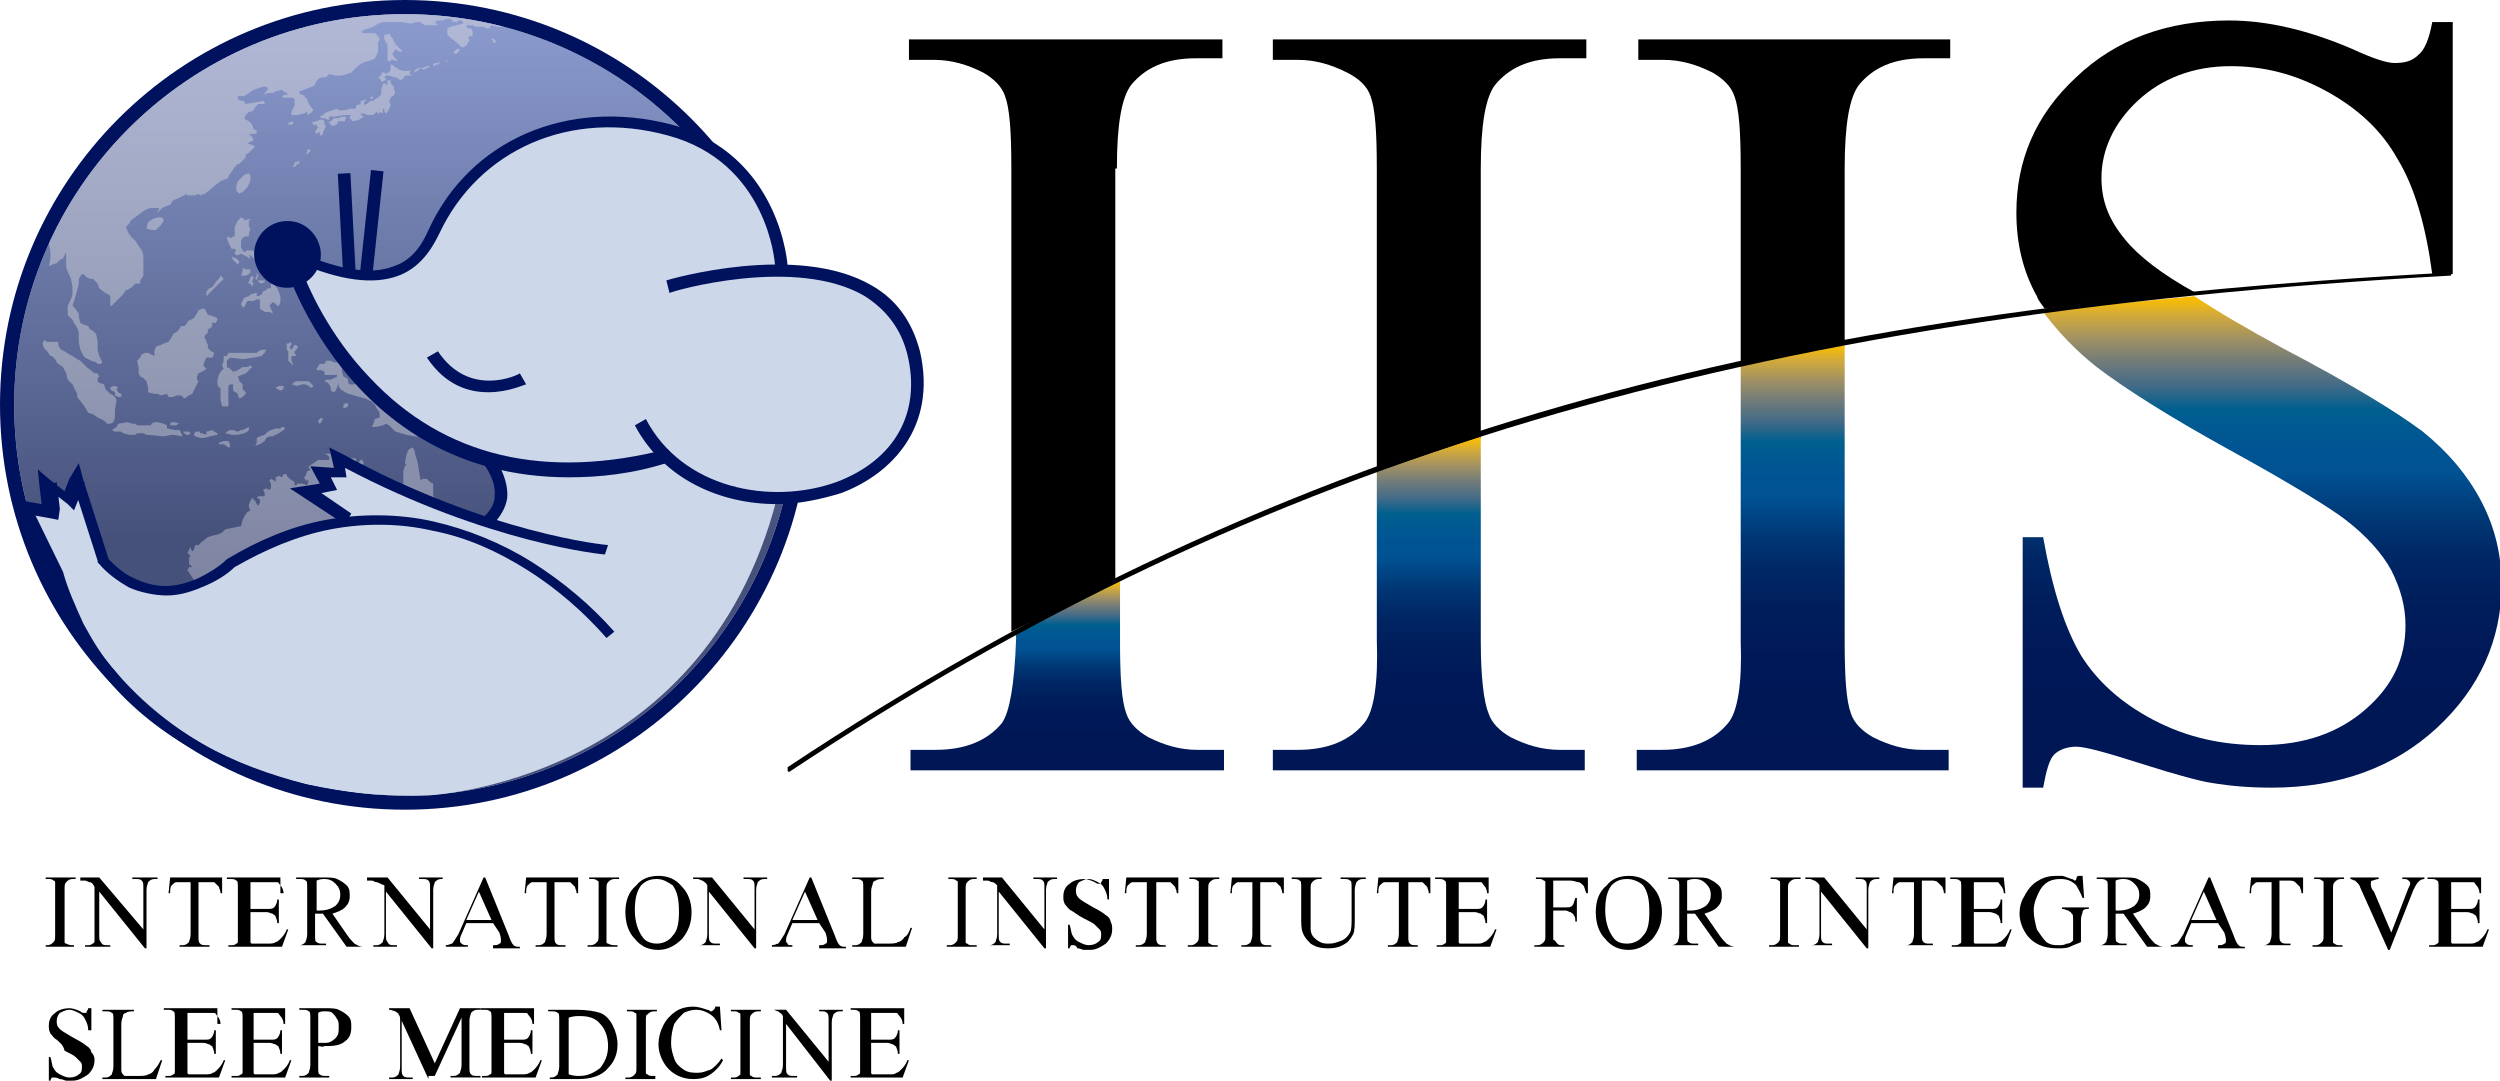 <?xml version="1.0" encoding="utf-8"?>
<!-- Generator: Adobe Illustrator 22.1.0, SVG Export Plug-In . SVG Version: 6.00 Build 0)  -->
<svg version="1.1" id="レイヤー_1" xmlns="http://www.w3.org/2000/svg" xmlns:xlink="http://www.w3.org/1999/xlink" x="0px"
	 y="0px" width="158.7px" height="68.6px" viewBox="0 0 158.7 68.6" style="enable-background:new 0 0 158.7 68.6;"
	 xml:space="preserve">
<style type="text/css">
	.st0{fill:url(#SVGID_1_);}
	.st1{fill:#00125E;}
	.st2{clip-path:url(#SVGID_3_);}
	.st3{fill:url(#SVGID_4_);}
	.st4{fill:url(#SVGID_5_);}
	.st5{fill:url(#SVGID_6_);}
	.st6{fill:url(#SVGID_7_);}
	.st7{fill:url(#SVGID_8_);}
	.st8{fill:url(#SVGID_9_);}
	.st9{fill:url(#SVGID_10_);}
	.st10{fill:url(#SVGID_11_);}
	.st11{fill:url(#SVGID_12_);}
	.st12{fill:url(#SVGID_13_);}
	.st13{fill:url(#SVGID_14_);}
	.st14{fill:url(#SVGID_15_);}
	.st15{fill:url(#SVGID_16_);}
	.st16{fill:url(#SVGID_17_);}
	.st17{fill:url(#SVGID_18_);}
	.st18{fill:url(#SVGID_19_);}
	.st19{fill:url(#SVGID_20_);}
	.st20{fill:url(#SVGID_21_);}
	.st21{fill:url(#SVGID_22_);}
	.st22{fill:url(#SVGID_23_);}
	.st23{fill:url(#SVGID_24_);}
	.st24{fill:url(#SVGID_25_);}
	.st25{fill:url(#SVGID_26_);}
	.st26{fill:url(#SVGID_27_);}
	.st27{fill:url(#SVGID_28_);}
	.st28{fill:url(#SVGID_29_);}
	.st29{fill:url(#SVGID_30_);}
	.st30{fill:url(#SVGID_31_);}
	.st31{fill:url(#SVGID_32_);}
	.st32{fill:url(#SVGID_33_);}
	.st33{fill:url(#SVGID_34_);}
	.st34{fill:url(#SVGID_35_);}
	.st35{fill:url(#SVGID_36_);}
	.st36{fill:url(#SVGID_37_);}
	.st37{fill:url(#SVGID_38_);}
	.st38{fill:url(#SVGID_39_);}
	.st39{fill:url(#SVGID_40_);}
	.st40{fill:url(#SVGID_41_);}
	.st41{fill:url(#SVGID_42_);}
	.st42{fill:url(#SVGID_43_);}
	.st43{fill:url(#SVGID_44_);}
	.st44{fill:url(#SVGID_45_);}
	.st45{fill:url(#SVGID_46_);}
	.st46{fill:url(#SVGID_47_);}
	.st47{fill:url(#SVGID_48_);}
	.st48{fill:url(#SVGID_49_);}
	.st49{fill:url(#SVGID_50_);}
	.st50{fill:url(#SVGID_51_);}
	.st51{fill:url(#SVGID_52_);}
	.st52{fill:url(#SVGID_53_);}
	.st53{fill:url(#SVGID_54_);}
	.st54{fill:url(#SVGID_55_);}
	.st55{fill:url(#SVGID_56_);}
	.st56{fill:url(#SVGID_57_);}
	.st57{fill:url(#SVGID_58_);}
	.st58{fill:url(#SVGID_59_);}
	.st59{fill:url(#SVGID_60_);}
	.st60{fill:url(#SVGID_61_);}
	.st61{fill:url(#SVGID_62_);}
	.st62{fill:url(#SVGID_63_);}
	.st63{fill:url(#SVGID_64_);}
	.st64{fill:url(#SVGID_65_);}
	.st65{fill:url(#SVGID_66_);}
	.st66{fill:url(#SVGID_67_);}
	.st67{fill:url(#SVGID_68_);}
	.st68{fill:url(#SVGID_69_);}
	.st69{fill:url(#SVGID_70_);}
	.st70{fill:url(#SVGID_71_);}
	.st71{fill:url(#SVGID_72_);}
	.st72{fill:url(#SVGID_73_);}
	.st73{fill:url(#SVGID_74_);}
	.st74{fill:url(#SVGID_75_);}
	.st75{fill:url(#SVGID_76_);}
	.st76{fill:url(#SVGID_77_);}
	.st77{fill:url(#SVGID_78_);}
	.st78{fill:url(#SVGID_79_);}
	.st79{fill:url(#SVGID_80_);}
	.st80{fill:#CDD7EA;}
	.st81{fill:url(#SVGID_81_);}
	.st82{fill:url(#SVGID_82_);}
	.st83{fill:url(#SVGID_83_);}
	.st84{fill:url(#SVGID_84_);}
</style>
<g>
	<g>
		<path d="M4.7,60v0.1H2.9V60H3c0.2,0,0.3-0.1,0.4-0.2c0.1-0.1,0.1-0.2,0.1-0.5v-2.9c0-0.2,0-0.4,0-0.4c0-0.1-0.1-0.1-0.1-0.1
			c-0.1-0.1-0.2-0.1-0.3-0.1H2.9v-0.1h1.9v0.1H4.6c-0.2,0-0.3,0.1-0.4,0.2c-0.1,0.1-0.1,0.2-0.1,0.5v2.9c0,0.2,0,0.4,0,0.4
			c0,0.1,0.1,0.1,0.1,0.1C4.4,60,4.5,60,4.6,60H4.7z"/>
		<path d="M5.1,55.7h1.2L9.1,59v-2.6c0-0.3,0-0.4-0.1-0.5c-0.1-0.1-0.2-0.1-0.4-0.1H8.4v-0.1H10v0.1H9.8c-0.2,0-0.3,0.1-0.4,0.2
			c0,0.1-0.1,0.2-0.1,0.5v3.7H9.2l-2.9-3.6v2.7c0,0.3,0,0.4,0.1,0.5C6.5,60,6.6,60,6.8,60h0.2v0.1H5.4V60h0.2c0.2,0,0.3-0.1,0.4-0.2
			C6,59.8,6,59.6,6,59.4v-3.1C5.9,56.1,5.8,56,5.7,56c-0.1,0-0.2-0.1-0.3-0.1c-0.1,0-0.2,0-0.3,0V55.7z"/>
		<path d="M14.1,55.7l0,1H14c0-0.2-0.1-0.3-0.1-0.4c-0.1-0.1-0.2-0.2-0.3-0.3C13.6,56,13.4,56,13.2,56h-0.6v3.4c0,0.3,0,0.4,0.1,0.5
			c0.1,0.1,0.2,0.1,0.4,0.1h0.2v0.1h-1.9V60h0.2c0.2,0,0.3-0.1,0.4-0.2c0-0.1,0.1-0.2,0.1-0.5V56h-0.5c-0.2,0-0.4,0-0.4,0
			c-0.1,0-0.2,0.1-0.3,0.2c-0.1,0.1-0.1,0.3-0.1,0.5h-0.1l0.1-1H14.1z"/>
		<path d="M15.9,55.9v1.8h1c0.3,0,0.4,0,0.5-0.1c0.1-0.1,0.2-0.3,0.2-0.5h0.1v1.5h-0.1c0-0.2-0.1-0.4-0.1-0.4c0-0.1-0.1-0.1-0.2-0.2
			c-0.1,0-0.2-0.1-0.4-0.1h-1v1.5c0,0.2,0,0.3,0,0.4c0,0,0,0.1,0.1,0.1c0,0,0.1,0,0.2,0H17c0.2,0,0.4,0,0.5-0.1
			c0.1,0,0.2-0.1,0.3-0.2c0.1-0.1,0.3-0.3,0.4-0.6h0.1l-0.4,1.1h-3.4V60h0.2c0.1,0,0.2,0,0.3-0.1c0.1,0,0.1-0.1,0.1-0.2
			c0-0.1,0-0.2,0-0.4v-2.9c0-0.3,0-0.5-0.1-0.5c-0.1-0.1-0.2-0.1-0.4-0.1h-0.2v-0.1h3.4l0,1H18c0-0.2-0.1-0.4-0.2-0.5
			c-0.1-0.1-0.1-0.2-0.2-0.2c-0.1,0-0.2,0-0.5,0H15.9z"/>
		<path d="M23.2,60.1H22L20.5,58c-0.1,0-0.2,0-0.3,0c0,0-0.1,0-0.1,0c0,0-0.1,0-0.1,0v1.3c0,0.3,0,0.5,0.1,0.5
			c0.1,0.1,0.2,0.1,0.4,0.1h0.2v0.1h-1.9V60H19c0.2,0,0.3-0.1,0.4-0.2c0-0.1,0.1-0.2,0.1-0.5v-2.9c0-0.3,0-0.5-0.1-0.5
			c-0.1-0.1-0.2-0.1-0.4-0.1h-0.2v-0.1h1.6c0.5,0,0.8,0,1,0.1c0.2,0.1,0.4,0.2,0.6,0.4c0.2,0.2,0.2,0.4,0.2,0.7
			c0,0.3-0.1,0.5-0.3,0.7c-0.2,0.2-0.5,0.3-0.8,0.4l0.9,1.3c0.2,0.3,0.4,0.5,0.5,0.6c0.2,0.1,0.3,0.2,0.6,0.2V60.1z M20.1,57.8
			c0,0,0.1,0,0.1,0c0,0,0.1,0,0.1,0c0.4,0,0.7-0.1,1-0.3c0.2-0.2,0.3-0.4,0.3-0.7c0-0.3-0.1-0.5-0.3-0.7c-0.2-0.2-0.4-0.3-0.7-0.3
			c-0.1,0-0.3,0-0.5,0.1V57.8z"/>
		<path d="M23.4,55.7h1.2l2.7,3.3v-2.6c0-0.3,0-0.4-0.1-0.5c-0.1-0.1-0.2-0.1-0.4-0.1h-0.2v-0.1h1.5v0.1H28c-0.2,0-0.3,0.1-0.4,0.2
			c0,0.1-0.1,0.2-0.1,0.5v3.7h-0.1l-2.9-3.6v2.7c0,0.3,0,0.4,0.1,0.5C24.7,60,24.8,60,25,60h0.2v0.1h-1.5V60h0.2
			c0.2,0,0.3-0.1,0.4-0.2c0-0.1,0.1-0.2,0.1-0.5v-3.1C24.1,56.1,24,56,23.9,56c-0.1,0-0.2-0.1-0.3-0.1c-0.1,0-0.2,0-0.3,0V55.7z"/>
		<path d="M31.3,58.6h-1.7l-0.3,0.7c-0.1,0.2-0.1,0.3-0.1,0.4c0,0.1,0,0.1,0.1,0.2c0.1,0.1,0.2,0.1,0.4,0.1v0.1h-1.4V60
			c0.2,0,0.3-0.1,0.4-0.1c0.1-0.1,0.2-0.3,0.4-0.6l1.6-3.6h0.1l1.5,3.7c0.1,0.3,0.2,0.5,0.3,0.6c0.1,0.1,0.2,0.1,0.4,0.1v0.1h-1.7
			V60c0.2,0,0.3,0,0.4-0.1c0.1,0,0.1-0.1,0.1-0.2c0-0.1,0-0.2-0.1-0.5L31.3,58.6z M31.2,58.4l-0.8-1.8l-0.8,1.8H31.2z"/>
		<path d="M36.7,55.7l0,1h-0.1c0-0.2-0.1-0.3-0.1-0.4c-0.1-0.1-0.2-0.2-0.3-0.3C36.2,56,36,56,35.8,56h-0.6v3.4c0,0.3,0,0.4,0.1,0.5
			c0.1,0.1,0.2,0.1,0.4,0.1h0.2v0.1H34V60h0.2c0.2,0,0.3-0.1,0.4-0.2c0-0.1,0.1-0.2,0.1-0.5V56h-0.5c-0.2,0-0.4,0-0.4,0
			c-0.1,0-0.2,0.1-0.3,0.2c-0.1,0.1-0.1,0.3-0.1,0.5h-0.1l0.1-1H36.7z"/>
		<path d="M39.2,60v0.1h-1.9V60h0.2c0.2,0,0.3-0.1,0.4-0.2c0.1-0.1,0.1-0.2,0.1-0.5v-2.9c0-0.2,0-0.4,0-0.4c0-0.1-0.1-0.1-0.1-0.1
			c-0.1-0.1-0.2-0.1-0.3-0.1h-0.2v-0.1h1.9v0.1H39c-0.2,0-0.3,0.1-0.4,0.2c-0.1,0.1-0.1,0.2-0.1,0.5v2.9c0,0.2,0,0.4,0,0.4
			c0,0.1,0.1,0.1,0.1,0.1C38.8,60,38.9,60,39,60H39.2z"/>
		<path d="M41.8,55.6c0.6,0,1.1,0.2,1.5,0.7c0.4,0.4,0.6,1,0.6,1.6c0,0.7-0.2,1.2-0.6,1.7c-0.4,0.4-0.9,0.7-1.5,0.7
			c-0.6,0-1.1-0.2-1.5-0.7c-0.4-0.4-0.6-1-0.6-1.7c0-0.7,0.2-1.3,0.7-1.7C40.7,55.8,41.2,55.6,41.8,55.6z M41.7,55.8
			c-0.4,0-0.7,0.1-1,0.4c-0.3,0.4-0.4,0.9-0.4,1.6c0,0.7,0.2,1.3,0.5,1.7c0.2,0.3,0.6,0.4,0.9,0.4c0.4,0,0.8-0.2,1-0.5
			c0.3-0.3,0.4-0.8,0.4-1.5c0-0.8-0.1-1.3-0.4-1.7C42.4,56,42.1,55.8,41.7,55.8z"/>
		<path d="M44,55.7h1.2l2.7,3.3v-2.6c0-0.3,0-0.4-0.1-0.5c-0.1-0.1-0.2-0.1-0.4-0.1h-0.2v-0.1h1.5v0.1h-0.2c-0.2,0-0.3,0.1-0.4,0.2
			c0,0.1-0.1,0.2-0.1,0.5v3.7h-0.1l-2.9-3.6v2.7c0,0.3,0,0.4,0.1,0.5c0.1,0.1,0.2,0.1,0.4,0.1h0.2v0.1h-1.5V60h0.2
			c0.2,0,0.3-0.1,0.4-0.2c0-0.1,0.1-0.2,0.1-0.5v-3.1c-0.1-0.2-0.2-0.2-0.3-0.3c-0.1,0-0.2-0.1-0.3-0.1c-0.1,0-0.2,0-0.3,0V55.7z"/>
		<path d="M52,58.6h-1.7l-0.3,0.7c-0.1,0.2-0.1,0.3-0.1,0.4c0,0.1,0,0.1,0.1,0.2C50,60,50.1,60,50.3,60v0.1H49V60
			c0.2,0,0.3-0.1,0.4-0.1c0.1-0.1,0.2-0.3,0.4-0.6l1.6-3.6h0.1l1.5,3.7c0.1,0.3,0.2,0.5,0.3,0.6c0.1,0.1,0.2,0.1,0.4,0.1v0.1h-1.7
			V60c0.2,0,0.3,0,0.4-0.1c0.1,0,0.1-0.1,0.1-0.2c0-0.1,0-0.2-0.1-0.5L52,58.6z M51.9,58.4l-0.8-1.8l-0.8,1.8H51.9z"/>
		<path d="M57.8,58.9l0.1,0l-0.4,1.2h-3.4V60h0.2c0.2,0,0.3-0.1,0.4-0.2c0-0.1,0.1-0.2,0.1-0.5v-2.9c0-0.3,0-0.5-0.1-0.5
			c-0.1-0.1-0.2-0.1-0.4-0.1h-0.2v-0.1h2v0.1c-0.2,0-0.4,0-0.5,0.1c-0.1,0-0.2,0.1-0.2,0.2c0,0.1-0.1,0.2-0.1,0.5v2.8
			c0,0.2,0,0.3,0.1,0.4c0,0,0.1,0.1,0.1,0.1c0.1,0,0.2,0,0.5,0h0.3c0.3,0,0.6,0,0.7-0.1c0.1,0,0.3-0.1,0.4-0.3
			C57.6,59.4,57.7,59.2,57.8,58.9z"/>
		<path d="M62,60v0.1h-1.9V60h0.2c0.2,0,0.3-0.1,0.4-0.2c0.1-0.1,0.1-0.2,0.1-0.5v-2.9c0-0.2,0-0.4,0-0.4c0-0.1-0.1-0.1-0.1-0.1
			c-0.1-0.1-0.2-0.1-0.3-0.1h-0.2v-0.1H62v0.1h-0.2c-0.2,0-0.3,0.1-0.4,0.2c-0.1,0.1-0.1,0.2-0.1,0.5v2.9c0,0.2,0,0.4,0,0.4
			c0,0.1,0.1,0.1,0.1,0.1c0.1,0.1,0.2,0.1,0.3,0.1H62z"/>
		<path d="M62.4,55.7h1.2l2.7,3.3v-2.6c0-0.3,0-0.4-0.1-0.5c-0.1-0.1-0.2-0.1-0.4-0.1h-0.2v-0.1h1.5v0.1h-0.2
			c-0.2,0-0.3,0.1-0.4,0.2c0,0.1-0.1,0.2-0.1,0.5v3.7h-0.1l-2.9-3.6v2.7c0,0.3,0,0.4,0.1,0.5c0.1,0.1,0.2,0.1,0.4,0.1h0.2v0.1h-1.5
			V60h0.2c0.2,0,0.3-0.1,0.4-0.2c0-0.1,0.1-0.2,0.1-0.5v-3.1C63.2,56.1,63.1,56,63,56c-0.1,0-0.2-0.1-0.3-0.1c-0.1,0-0.2,0-0.3,0
			V55.7z"/>
		<path d="M70.4,55.6v1.5h-0.1c0-0.3-0.1-0.5-0.2-0.7c-0.1-0.2-0.2-0.3-0.4-0.4c-0.2-0.1-0.4-0.2-0.6-0.2c-0.2,0-0.4,0.1-0.6,0.2
			c-0.1,0.1-0.2,0.3-0.2,0.5c0,0.1,0,0.3,0.1,0.4c0.1,0.2,0.5,0.4,1,0.7c0.4,0.2,0.7,0.4,0.8,0.5c0.2,0.1,0.3,0.3,0.3,0.4
			c0.1,0.2,0.1,0.3,0.1,0.5c0,0.3-0.1,0.6-0.4,0.9c-0.3,0.2-0.6,0.4-1,0.4c-0.1,0-0.2,0-0.4,0c-0.1,0-0.2-0.1-0.4-0.1
			C68.3,60,68.2,60,68.1,60c-0.1,0-0.1,0-0.1,0c0,0-0.1,0.1-0.1,0.2h-0.1v-1.5h0.1c0.1,0.3,0.1,0.6,0.2,0.7c0.1,0.2,0.2,0.3,0.4,0.4
			c0.2,0.1,0.4,0.2,0.6,0.2c0.3,0,0.5-0.1,0.6-0.2c0.2-0.1,0.2-0.3,0.2-0.5c0-0.1,0-0.2-0.1-0.3c-0.1-0.1-0.2-0.2-0.3-0.3
			c-0.1-0.1-0.3-0.2-0.7-0.4c-0.4-0.2-0.6-0.4-0.8-0.5c-0.2-0.1-0.3-0.3-0.4-0.4c-0.1-0.2-0.1-0.3-0.1-0.5c0-0.3,0.1-0.6,0.4-0.8
			c0.2-0.2,0.6-0.3,0.9-0.3c0.2,0,0.5,0.1,0.7,0.2c0.1,0.1,0.2,0.1,0.3,0.1c0.1,0,0.1,0,0.1-0.1c0,0,0.1-0.1,0.1-0.2H70.4z"/>
		<path d="M74.8,55.7l0,1h-0.1c0-0.2-0.1-0.3-0.1-0.4c-0.1-0.1-0.2-0.2-0.3-0.3C74.3,56,74.1,56,74,56h-0.6v3.4c0,0.3,0,0.4,0.1,0.5
			c0.1,0.1,0.2,0.1,0.4,0.1H74v0.1h-1.9V60h0.2c0.2,0,0.3-0.1,0.4-0.2c0-0.1,0.1-0.2,0.1-0.5V56h-0.5c-0.2,0-0.4,0-0.4,0
			c-0.1,0-0.2,0.1-0.3,0.2c-0.1,0.1-0.1,0.3-0.1,0.5h-0.1l0.1-1H74.8z"/>
		<path d="M77.3,60v0.1h-1.9V60h0.2c0.2,0,0.3-0.1,0.4-0.2c0.1-0.1,0.1-0.2,0.1-0.5v-2.9c0-0.2,0-0.4,0-0.4c0-0.1-0.1-0.1-0.1-0.1
			c-0.1-0.1-0.2-0.1-0.3-0.1h-0.2v-0.1h1.9v0.1h-0.2c-0.2,0-0.3,0.1-0.4,0.2c-0.1,0.1-0.1,0.2-0.1,0.5v2.9c0,0.2,0,0.4,0,0.4
			c0,0.1,0.1,0.1,0.1,0.1C76.9,60,77,60,77.1,60H77.3z"/>
		<path d="M81.5,55.7l0,1h-0.1c0-0.2-0.1-0.3-0.1-0.4c-0.1-0.1-0.2-0.2-0.3-0.3C80.9,56,80.8,56,80.6,56H80v3.4c0,0.3,0,0.4,0.1,0.5
			c0.1,0.1,0.2,0.1,0.4,0.1h0.2v0.1h-1.9V60h0.2c0.2,0,0.3-0.1,0.4-0.2c0-0.1,0.1-0.2,0.1-0.5V56h-0.5c-0.2,0-0.4,0-0.4,0
			c-0.1,0-0.2,0.1-0.3,0.2c-0.1,0.1-0.1,0.3-0.1,0.5h-0.1l0.1-1H81.5z"/>
		<path d="M85.1,55.8v-0.1h1.6v0.1h-0.2c-0.2,0-0.3,0.1-0.4,0.2c0,0.1-0.1,0.2-0.1,0.5v1.8c0,0.4,0,0.8-0.1,1
			c-0.1,0.2-0.3,0.5-0.5,0.6c-0.3,0.2-0.6,0.3-1.1,0.3c-0.5,0-0.8-0.1-1.1-0.3c-0.2-0.2-0.4-0.4-0.5-0.7c-0.1-0.2-0.1-0.6-0.1-1.1
			v-1.7c0-0.3,0-0.5-0.1-0.5c-0.1-0.1-0.2-0.1-0.4-0.1H82v-0.1h1.9v0.1h-0.2c-0.2,0-0.3,0.1-0.4,0.2c-0.1,0.1-0.1,0.2-0.1,0.5v1.9
			c0,0.2,0,0.4,0,0.6c0,0.2,0.1,0.4,0.2,0.5s0.2,0.2,0.4,0.3c0.2,0.1,0.3,0.1,0.6,0.1c0.3,0,0.5-0.1,0.8-0.2
			c0.2-0.1,0.4-0.3,0.5-0.5c0.1-0.2,0.1-0.5,0.1-1v-1.8c0-0.3,0-0.5-0.1-0.5c-0.1-0.1-0.2-0.1-0.4-0.1H85.1z"/>
		<path d="M90.8,55.7l0,1h-0.1c0-0.2-0.1-0.3-0.1-0.4c-0.1-0.1-0.2-0.2-0.3-0.3C90.3,56,90.1,56,90,56h-0.6v3.4c0,0.3,0,0.4,0.1,0.5
			c0.1,0.1,0.2,0.1,0.4,0.1H90v0.1h-1.9V60h0.2c0.2,0,0.3-0.1,0.4-0.2c0-0.1,0.1-0.2,0.1-0.5V56h-0.5c-0.2,0-0.4,0-0.4,0
			c-0.1,0-0.2,0.1-0.3,0.2c-0.1,0.1-0.1,0.3-0.1,0.5h-0.1l0.1-1H90.8z"/>
		<path d="M92.6,55.9v1.8h1c0.3,0,0.4,0,0.5-0.1c0.1-0.1,0.2-0.3,0.2-0.5h0.1v1.5h-0.1c0-0.2-0.1-0.4-0.1-0.4c0-0.1-0.1-0.1-0.2-0.2
			c-0.1,0-0.2-0.1-0.4-0.1h-1v1.5c0,0.2,0,0.3,0,0.4c0,0,0,0.1,0.1,0.1c0,0,0.1,0,0.2,0h0.8c0.2,0,0.4,0,0.5-0.1
			c0.1,0,0.2-0.1,0.3-0.2c0.1-0.1,0.3-0.3,0.4-0.6h0.1l-0.4,1.1h-3.4V60h0.2c0.1,0,0.2,0,0.3-0.1c0.1,0,0.1-0.1,0.1-0.2
			c0-0.1,0-0.2,0-0.4v-2.9c0-0.3,0-0.5-0.1-0.5c-0.1-0.1-0.2-0.1-0.4-0.1h-0.2v-0.1h3.4l0,1h-0.1c0-0.2-0.1-0.4-0.2-0.5
			c-0.1-0.1-0.1-0.2-0.2-0.2c-0.1,0-0.2,0-0.5,0H92.6z"/>
		<path d="M98.6,55.9v1.7h0.8c0.2,0,0.3,0,0.4-0.1c0.1-0.1,0.1-0.2,0.2-0.5h0.1v1.5H100c0-0.2,0-0.3-0.1-0.4c0-0.1-0.1-0.1-0.2-0.2
			c-0.1,0-0.2-0.1-0.3-0.1h-0.8v1.4c0,0.2,0,0.4,0,0.4c0,0.1,0.1,0.1,0.1,0.1C98.9,60,99,60,99.1,60h0.2v0.1h-1.9V60h0.2
			c0.2,0,0.3-0.1,0.4-0.2c0.1-0.1,0.1-0.2,0.1-0.5v-2.9c0-0.2,0-0.4,0-0.4c0-0.1-0.1-0.1-0.1-0.1c-0.1-0.1-0.2-0.1-0.3-0.1h-0.2
			v-0.1h3.3l0,1h-0.1c-0.1-0.2-0.1-0.4-0.2-0.5c-0.1-0.1-0.2-0.2-0.3-0.2c-0.1,0-0.3-0.1-0.5-0.1H98.6z"/>
		<path d="M103.4,55.6c0.6,0,1.1,0.2,1.5,0.7c0.4,0.4,0.6,1,0.6,1.6c0,0.7-0.2,1.2-0.6,1.7c-0.4,0.4-0.9,0.7-1.5,0.7
			c-0.6,0-1.1-0.2-1.5-0.7c-0.4-0.4-0.6-1-0.6-1.7c0-0.7,0.2-1.3,0.7-1.7C102.3,55.8,102.8,55.6,103.4,55.6z M103.3,55.8
			c-0.4,0-0.7,0.1-1,0.4c-0.3,0.4-0.4,0.9-0.4,1.6c0,0.7,0.2,1.3,0.5,1.7c0.2,0.3,0.5,0.4,0.9,0.4c0.4,0,0.8-0.2,1-0.5
			c0.3-0.3,0.4-0.8,0.4-1.5c0-0.8-0.1-1.3-0.4-1.7C104.1,56,103.7,55.8,103.3,55.8z"/>
		<path d="M110.3,60.1h-1.2l-1.5-2.1c-0.1,0-0.2,0-0.3,0c0,0-0.1,0-0.1,0c0,0-0.1,0-0.1,0v1.3c0,0.3,0,0.5,0.1,0.5
			c0.1,0.1,0.2,0.1,0.4,0.1h0.2v0.1h-1.9V60h0.2c0.2,0,0.3-0.1,0.4-0.2c0-0.1,0.1-0.2,0.1-0.5v-2.9c0-0.3,0-0.5-0.1-0.5
			c-0.1-0.1-0.2-0.1-0.4-0.1h-0.2v-0.1h1.6c0.5,0,0.8,0,1,0.1c0.2,0.1,0.4,0.2,0.6,0.4c0.2,0.2,0.2,0.4,0.2,0.7
			c0,0.3-0.1,0.5-0.3,0.7c-0.2,0.2-0.5,0.3-0.8,0.4l0.9,1.3c0.2,0.3,0.4,0.5,0.5,0.6c0.2,0.1,0.3,0.2,0.6,0.2V60.1z M107.1,57.8
			c0,0,0.1,0,0.1,0c0,0,0.1,0,0.1,0c0.4,0,0.7-0.1,1-0.3c0.2-0.2,0.3-0.4,0.3-0.7c0-0.3-0.1-0.5-0.3-0.7c-0.2-0.2-0.4-0.3-0.7-0.3
			c-0.1,0-0.3,0-0.5,0.1V57.8z"/>
		<path d="M114.2,60v0.1h-1.9V60h0.2c0.2,0,0.3-0.1,0.4-0.2c0.1-0.1,0.1-0.2,0.1-0.5v-2.9c0-0.2,0-0.4,0-0.4c0-0.1-0.1-0.1-0.1-0.1
			c-0.1-0.1-0.2-0.1-0.3-0.1h-0.2v-0.1h1.9v0.1H114c-0.2,0-0.3,0.1-0.4,0.2c-0.1,0.1-0.1,0.2-0.1,0.5v2.9c0,0.2,0,0.4,0,0.4
			c0,0.1,0.1,0.1,0.1,0.1c0.1,0.1,0.2,0.1,0.3,0.1H114.2z"/>
		<path d="M114.6,55.7h1.2l2.7,3.3v-2.6c0-0.3,0-0.4-0.1-0.5c-0.1-0.1-0.2-0.1-0.4-0.1h-0.2v-0.1h1.5v0.1h-0.2
			c-0.2,0-0.3,0.1-0.4,0.2c0,0.1-0.1,0.2-0.1,0.5v3.7h-0.1l-2.9-3.6v2.7c0,0.3,0,0.4,0.1,0.5c0.1,0.1,0.2,0.1,0.4,0.1h0.2v0.1h-1.5
			V60h0.2c0.2,0,0.3-0.1,0.4-0.2c0-0.1,0.1-0.2,0.1-0.5v-3.1c-0.1-0.2-0.2-0.2-0.3-0.3c-0.1,0-0.2-0.1-0.3-0.1c-0.1,0-0.2,0-0.3,0
			V55.7z"/>
		<path d="M123.5,55.7l0,1h-0.1c0-0.2-0.1-0.3-0.1-0.4c-0.1-0.1-0.2-0.2-0.3-0.3c-0.1-0.1-0.3-0.1-0.4-0.1H122v3.4
			c0,0.3,0,0.4,0.1,0.5c0.1,0.1,0.2,0.1,0.4,0.1h0.2v0.1h-1.9V60h0.2c0.2,0,0.3-0.1,0.4-0.2c0-0.1,0.1-0.2,0.1-0.5V56h-0.5
			c-0.2,0-0.4,0-0.4,0c-0.1,0-0.2,0.1-0.3,0.2c-0.1,0.1-0.1,0.3-0.1,0.5h-0.1l0.1-1H123.5z"/>
		<path d="M125.3,55.9v1.8h1c0.3,0,0.4,0,0.5-0.1c0.1-0.1,0.2-0.3,0.2-0.5h0.1v1.5H127c0-0.2-0.1-0.4-0.1-0.4c0-0.1-0.1-0.1-0.2-0.2
			c-0.1,0-0.2-0.1-0.4-0.1h-1v1.5c0,0.2,0,0.3,0,0.4c0,0,0,0.1,0.1,0.1c0,0,0.1,0,0.2,0h0.8c0.3,0,0.4,0,0.5-0.1
			c0.1,0,0.2-0.1,0.3-0.2c0.1-0.1,0.3-0.3,0.4-0.6h0.1l-0.4,1.1h-3.4V60h0.2c0.1,0,0.2,0,0.3-0.1c0.1,0,0.1-0.1,0.1-0.2
			c0-0.1,0-0.2,0-0.4v-2.9c0-0.3,0-0.5-0.1-0.5c-0.1-0.1-0.2-0.1-0.4-0.1h-0.2v-0.1h3.4l0.1,1h-0.1c0-0.2-0.1-0.4-0.2-0.5
			c-0.1-0.1-0.1-0.2-0.2-0.2c-0.1,0-0.2,0-0.5,0H125.3z"/>
		<path d="M132.2,55.6l0.1,1.4h-0.1c-0.1-0.3-0.3-0.6-0.4-0.8c-0.3-0.3-0.6-0.4-1-0.4c-0.6,0-1,0.2-1.3,0.7
			c-0.2,0.4-0.4,0.8-0.4,1.3c0,0.4,0.1,0.8,0.2,1.2c0.2,0.3,0.4,0.6,0.6,0.8c0.3,0.2,0.5,0.2,0.8,0.2c0.2,0,0.3,0,0.5-0.1
			c0.2,0,0.3-0.1,0.4-0.2v-1.3c0-0.2,0-0.4-0.1-0.4c0-0.1-0.1-0.1-0.2-0.2c-0.1,0-0.2-0.1-0.4-0.1v-0.1h1.7v0.1h-0.1
			c-0.2,0-0.3,0.1-0.3,0.2c0,0.1-0.1,0.2-0.1,0.5v1.4c-0.2,0.1-0.5,0.2-0.7,0.3c-0.2,0.1-0.5,0.1-0.8,0.1c-0.9,0-1.5-0.3-1.9-0.8
			c-0.3-0.4-0.5-0.9-0.5-1.4c0-0.4,0.1-0.8,0.3-1.1c0.2-0.4,0.5-0.8,0.9-1c0.3-0.2,0.7-0.3,1.1-0.3c0.2,0,0.3,0,0.4,0
			c0.1,0,0.3,0.1,0.6,0.2c0.1,0,0.2,0.1,0.2,0.1c0,0,0.1,0,0.1-0.1c0,0,0-0.1,0.1-0.2H132.2z"/>
		<path d="M137.5,60.1h-1.2l-1.5-2.1c-0.1,0-0.2,0-0.3,0c0,0-0.1,0-0.1,0c0,0-0.1,0-0.1,0v1.3c0,0.3,0,0.5,0.1,0.5
			c0.1,0.1,0.2,0.1,0.4,0.1h0.2v0.1h-1.9V60h0.2c0.2,0,0.3-0.1,0.4-0.2c0-0.1,0.1-0.2,0.1-0.5v-2.9c0-0.3,0-0.5-0.1-0.5
			c-0.1-0.1-0.2-0.1-0.4-0.1h-0.2v-0.1h1.6c0.5,0,0.8,0,1,0.1c0.2,0.1,0.4,0.2,0.6,0.4c0.2,0.2,0.2,0.4,0.2,0.7
			c0,0.3-0.1,0.5-0.3,0.7c-0.2,0.2-0.5,0.3-0.8,0.4l0.9,1.3c0.2,0.3,0.4,0.5,0.5,0.6c0.2,0.1,0.3,0.2,0.6,0.2V60.1z M134.3,57.8
			c0,0,0.1,0,0.1,0c0,0,0.1,0,0.1,0c0.4,0,0.7-0.1,1-0.3c0.2-0.2,0.3-0.4,0.3-0.7c0-0.3-0.1-0.5-0.3-0.7c-0.2-0.2-0.4-0.3-0.7-0.3
			c-0.1,0-0.3,0-0.5,0.1V57.8z"/>
		<path d="M140.8,58.6h-1.7l-0.3,0.7c-0.1,0.2-0.1,0.3-0.1,0.4c0,0.1,0,0.1,0.1,0.2c0.1,0.1,0.2,0.1,0.4,0.1v0.1h-1.4V60
			c0.2,0,0.3-0.1,0.4-0.1c0.1-0.1,0.2-0.3,0.4-0.6l1.6-3.6h0.1l1.5,3.7c0.1,0.3,0.2,0.5,0.3,0.6c0.1,0.1,0.2,0.1,0.4,0.1v0.1h-1.7
			V60c0.2,0,0.3,0,0.4-0.1c0.1,0,0.1-0.1,0.1-0.2c0-0.1,0-0.2-0.1-0.5L140.8,58.6z M140.7,58.4l-0.8-1.8l-0.8,1.8H140.7z"/>
		<path d="M146.2,55.7l0,1h-0.1c0-0.2-0.1-0.3-0.1-0.4c-0.1-0.1-0.2-0.2-0.3-0.3c-0.1-0.1-0.3-0.1-0.4-0.1h-0.6v3.4
			c0,0.3,0,0.4,0.1,0.5c0.1,0.1,0.2,0.1,0.4,0.1h0.2v0.1h-1.9V60h0.2c0.2,0,0.3-0.1,0.4-0.2c0-0.1,0.1-0.2,0.1-0.5V56h-0.5
			c-0.2,0-0.4,0-0.4,0c-0.1,0-0.2,0.1-0.3,0.2c-0.1,0.1-0.1,0.3-0.1,0.5h-0.1l0.1-1H146.2z"/>
		<path d="M148.7,60v0.1h-1.9V60h0.2c0.2,0,0.3-0.1,0.4-0.2c0.1-0.1,0.1-0.2,0.1-0.5v-2.9c0-0.2,0-0.4,0-0.4c0-0.1-0.1-0.1-0.1-0.1
			c-0.1-0.1-0.2-0.1-0.3-0.1h-0.2v-0.1h1.9v0.1h-0.2c-0.2,0-0.3,0.1-0.4,0.2c-0.1,0.1-0.1,0.2-0.1,0.5v2.9c0,0.2,0,0.4,0,0.4
			c0,0.1,0.1,0.1,0.1,0.1c0.1,0.1,0.2,0.1,0.3,0.1H148.7z"/>
		<path d="M153.9,55.7v0.1c-0.2,0-0.3,0.1-0.4,0.2c-0.1,0.1-0.2,0.3-0.3,0.5l-1.5,3.8h-0.1l-1.7-3.8c-0.1-0.2-0.1-0.3-0.2-0.4
			c-0.1-0.1-0.1-0.1-0.2-0.2c-0.1,0-0.2-0.1-0.3-0.1v-0.1h1.8v0.1c-0.2,0-0.3,0.1-0.4,0.1c-0.1,0-0.1,0.1-0.1,0.2
			c0,0.1,0,0.3,0.2,0.5l1.1,2.6l1-2.6c0.1-0.3,0.2-0.4,0.2-0.5c0-0.1,0-0.1-0.1-0.2c-0.1-0.1-0.2-0.1-0.3-0.1c0,0,0,0-0.1,0v-0.1
			H153.9z"/>
		<path d="M155.6,55.9v1.8h1c0.3,0,0.4,0,0.5-0.1c0.1-0.1,0.2-0.3,0.2-0.5h0.1v1.5h-0.1c0-0.2-0.1-0.4-0.1-0.4
			c0-0.1-0.1-0.1-0.2-0.2c-0.1,0-0.2-0.1-0.4-0.1h-1v1.5c0,0.2,0,0.3,0,0.4c0,0,0,0.1,0.1,0.1c0,0,0.1,0,0.2,0h0.8
			c0.2,0,0.4,0,0.5-0.1c0.1,0,0.2-0.1,0.3-0.2c0.1-0.1,0.3-0.3,0.4-0.6h0.1l-0.4,1.1h-3.4V60h0.2c0.1,0,0.2,0,0.3-0.1
			c0.1,0,0.1-0.1,0.1-0.2c0-0.1,0-0.2,0-0.4v-2.9c0-0.3,0-0.5-0.1-0.5c-0.1-0.1-0.2-0.1-0.4-0.1h-0.2v-0.1h3.4l0,1h-0.1
			c0-0.2-0.1-0.4-0.2-0.5c-0.1-0.1-0.1-0.2-0.2-0.2c-0.1,0-0.2,0-0.5,0H155.6z"/>
		<path d="M5.8,63.9v1.5H5.6c0-0.3-0.1-0.5-0.2-0.7c-0.1-0.2-0.2-0.3-0.4-0.4c-0.2-0.1-0.4-0.2-0.6-0.2c-0.2,0-0.4,0.1-0.6,0.2
			c-0.1,0.1-0.2,0.3-0.2,0.5c0,0.1,0,0.3,0.1,0.4c0.1,0.2,0.5,0.4,1,0.7c0.4,0.2,0.7,0.4,0.8,0.5c0.2,0.1,0.3,0.3,0.3,0.4
			C6,67,6,67.2,6,67.3c0,0.3-0.1,0.6-0.4,0.9c-0.3,0.2-0.6,0.4-1,0.4c-0.1,0-0.2,0-0.4,0c-0.1,0-0.2-0.1-0.4-0.1
			c-0.2-0.1-0.3-0.1-0.4-0.1c-0.1,0-0.1,0-0.1,0c0,0-0.1,0.1-0.1,0.2H3.1v-1.5h0.1c0.1,0.3,0.1,0.6,0.2,0.7c0.1,0.2,0.2,0.3,0.4,0.4
			c0.2,0.1,0.4,0.2,0.6,0.2c0.3,0,0.5-0.1,0.6-0.2c0.2-0.1,0.2-0.3,0.2-0.5c0-0.1,0-0.2-0.1-0.3c-0.1-0.1-0.2-0.2-0.3-0.3
			c-0.1-0.1-0.3-0.2-0.7-0.4C4,66.3,3.8,66.2,3.6,66c-0.2-0.1-0.3-0.3-0.4-0.4c-0.1-0.2-0.1-0.3-0.1-0.5c0-0.3,0.1-0.6,0.4-0.8
			c0.2-0.2,0.6-0.3,0.9-0.3c0.2,0,0.5,0.1,0.7,0.2c0.1,0.1,0.2,0.1,0.3,0.1c0.1,0,0.1,0,0.1-0.1c0,0,0.1-0.1,0.1-0.2H5.8z"/>
		<path d="M10.2,67.3l0.1,0l-0.4,1.2H6.5v-0.1h0.2c0.2,0,0.3-0.1,0.4-0.2c0-0.1,0.1-0.2,0.1-0.5v-2.9c0-0.3,0-0.5-0.1-0.5
			c-0.1-0.1-0.2-0.1-0.4-0.1H6.5v-0.1h2v0.1c-0.2,0-0.4,0-0.5,0.1c-0.1,0-0.2,0.1-0.2,0.2c0,0.1-0.1,0.2-0.1,0.5v2.8
			c0,0.2,0,0.3,0.1,0.4c0,0,0.1,0.1,0.1,0.1c0.1,0,0.2,0,0.5,0h0.3c0.3,0,0.6,0,0.7-0.1c0.1,0,0.3-0.1,0.4-0.3
			C10,67.7,10.1,67.5,10.2,67.3z"/>
		<path d="M11.9,64.3V66h1c0.3,0,0.4,0,0.5-0.1c0.1-0.1,0.2-0.3,0.2-0.5h0.1v1.5h-0.1c0-0.2-0.1-0.4-0.1-0.4c0-0.1-0.1-0.1-0.2-0.2
			c-0.1,0-0.2-0.1-0.4-0.1h-1v1.5c0,0.2,0,0.3,0,0.4c0,0,0,0.1,0.1,0.1c0,0,0.1,0,0.2,0H13c0.2,0,0.4,0,0.5-0.1
			c0.1,0,0.2-0.1,0.3-0.2c0.1-0.1,0.3-0.3,0.4-0.6h0.1l-0.4,1.1h-3.4v-0.1h0.2c0.1,0,0.2,0,0.3-0.1c0.1,0,0.1-0.1,0.1-0.2
			c0-0.1,0-0.2,0-0.4v-2.9c0-0.3,0-0.5-0.1-0.5c-0.1-0.1-0.2-0.1-0.4-0.1h-0.2v-0.1h3.4l0,1H14c0-0.2-0.1-0.4-0.2-0.5
			c-0.1-0.1-0.1-0.2-0.2-0.2c-0.1,0-0.2,0-0.5,0H11.9z"/>
		<path d="M16.1,64.3V66h1c0.3,0,0.4,0,0.5-0.1c0.1-0.1,0.2-0.3,0.2-0.5h0.1v1.5h-0.1c0-0.2-0.1-0.4-0.1-0.4c0-0.1-0.1-0.1-0.2-0.2
			c-0.1,0-0.2-0.1-0.4-0.1h-1v1.5c0,0.2,0,0.3,0,0.4c0,0,0,0.1,0.1,0.1c0,0,0.1,0,0.2,0h0.8c0.2,0,0.4,0,0.5-0.1
			c0.1,0,0.2-0.1,0.3-0.2c0.1-0.1,0.3-0.3,0.4-0.6h0.1l-0.4,1.1h-3.4v-0.1H15c0.1,0,0.2,0,0.3-0.1c0.1,0,0.1-0.1,0.1-0.2
			c0-0.1,0-0.2,0-0.4v-2.9c0-0.3,0-0.5-0.1-0.5c-0.1-0.1-0.2-0.1-0.4-0.1h-0.2v-0.1h3.4l0,1h-0.1c0-0.2-0.1-0.4-0.2-0.5
			c-0.1-0.1-0.1-0.2-0.2-0.2c-0.1,0-0.2,0-0.5,0H16.1z"/>
		<path d="M20.2,66.4v1.3c0,0.3,0,0.5,0.1,0.5c0.1,0.1,0.2,0.1,0.4,0.1h0.2v0.1h-1.9v-0.1h0.2c0.2,0,0.3-0.1,0.4-0.2
			c0-0.1,0.1-0.2,0.1-0.5v-2.9c0-0.3,0-0.5-0.1-0.5c-0.1-0.1-0.2-0.1-0.4-0.1h-0.2v-0.1h1.6c0.4,0,0.7,0,0.9,0.1
			c0.2,0.1,0.4,0.2,0.6,0.4c0.2,0.2,0.2,0.4,0.2,0.7c0,0.4-0.1,0.7-0.4,0.9c-0.2,0.2-0.6,0.3-1,0.3c-0.1,0-0.2,0-0.3,0
			C20.5,66.5,20.3,66.4,20.2,66.4z M20.2,66.2c0.1,0,0.2,0,0.3,0c0.1,0,0.2,0,0.2,0c0.2,0,0.4-0.1,0.6-0.3c0.2-0.2,0.2-0.4,0.2-0.7
			c0-0.2,0-0.4-0.1-0.5c-0.1-0.2-0.2-0.3-0.3-0.4c-0.1-0.1-0.3-0.1-0.5-0.1c-0.1,0-0.3,0-0.4,0.1V66.2z"/>
		<path d="M27.2,68.5l-1.7-3.7v3c0,0.3,0,0.4,0.1,0.5c0.1,0.1,0.2,0.1,0.4,0.1h0.2v0.1h-1.5v-0.1h0.2c0.2,0,0.3-0.1,0.4-0.2
			c0-0.1,0.1-0.2,0.1-0.5v-2.9c0-0.2,0-0.3-0.1-0.4c0-0.1-0.1-0.1-0.2-0.2c-0.1,0-0.2-0.1-0.4-0.1v-0.1h1.3l1.6,3.5l1.6-3.5h1.3v0.1
			h-0.2c-0.2,0-0.3,0.1-0.4,0.2c0,0.1-0.1,0.2-0.1,0.5v2.9c0,0.3,0,0.4,0.1,0.5c0.1,0.1,0.2,0.1,0.4,0.1h0.2v0.1h-1.9v-0.1h0.2
			c0.2,0,0.3-0.1,0.4-0.2c0-0.1,0.1-0.2,0.1-0.5v-3l-1.7,3.7H27.2z"/>
		<path d="M32,64.3V66h1c0.3,0,0.4,0,0.5-0.1c0.1-0.1,0.2-0.3,0.2-0.5h0.1v1.5h-0.1c0-0.2-0.1-0.4-0.1-0.4c0-0.1-0.1-0.1-0.2-0.2
			c-0.1,0-0.2-0.1-0.4-0.1h-1v1.5c0,0.2,0,0.3,0,0.4c0,0,0,0.1,0.1,0.1c0,0,0.1,0,0.2,0h0.8c0.2,0,0.4,0,0.5-0.1
			c0.1,0,0.2-0.1,0.3-0.2c0.1-0.1,0.3-0.3,0.4-0.6h0.1l-0.4,1.1h-3.4v-0.1h0.2c0.1,0,0.2,0,0.3-0.1c0.1,0,0.1-0.1,0.1-0.2
			c0-0.1,0-0.2,0-0.4v-2.9c0-0.3,0-0.5-0.1-0.5c-0.1-0.1-0.2-0.1-0.4-0.1h-0.2v-0.1h3.4l0,1h-0.1c0-0.2-0.1-0.4-0.2-0.5
			c-0.1-0.1-0.1-0.2-0.2-0.2c-0.1,0-0.2,0-0.5,0H32z"/>
		<path d="M34.9,68.5v-0.1H35c0.2,0,0.3-0.1,0.4-0.2c0-0.1,0.1-0.2,0.1-0.5v-2.9c0-0.3,0-0.5-0.1-0.5c-0.1-0.1-0.2-0.1-0.4-0.1h-0.2
			v-0.1h1.8c0.7,0,1.2,0.1,1.5,0.2c0.3,0.1,0.6,0.4,0.8,0.8c0.2,0.4,0.3,0.8,0.3,1.2c0,0.6-0.2,1.1-0.6,1.5
			c-0.4,0.5-1.1,0.7-1.9,0.7H34.9z M36.1,68.2c0.3,0.1,0.5,0.1,0.7,0.1c0.5,0,0.9-0.2,1.3-0.5c0.3-0.4,0.5-0.8,0.5-1.4
			c0-0.6-0.2-1.1-0.5-1.4c-0.3-0.4-0.8-0.5-1.3-0.5c-0.2,0-0.4,0-0.7,0.1V68.2z"/>
		<path d="M41.6,68.4v0.1h-1.9v-0.1h0.2c0.2,0,0.3-0.1,0.4-0.2c0.1-0.1,0.1-0.2,0.1-0.5v-2.9c0-0.2,0-0.4,0-0.4
			c0-0.1-0.1-0.1-0.1-0.1c-0.1-0.1-0.2-0.1-0.3-0.1h-0.2v-0.1h1.9v0.1h-0.2c-0.2,0-0.3,0.1-0.4,0.2C41,64.4,41,64.6,41,64.8v2.9
			c0,0.2,0,0.4,0,0.4c0,0.1,0.1,0.1,0.1,0.1c0.1,0.1,0.2,0.1,0.3,0.1H41.6z"/>
		<path d="M45.7,63.9l0.1,1.5h-0.1c-0.1-0.5-0.3-0.8-0.6-1c-0.3-0.2-0.6-0.3-0.9-0.3c-0.3,0-0.6,0.1-0.8,0.2
			c-0.2,0.2-0.4,0.4-0.6,0.7c-0.1,0.3-0.2,0.7-0.2,1.2c0,0.4,0.1,0.7,0.2,1c0.1,0.3,0.3,0.5,0.6,0.7c0.3,0.2,0.6,0.2,0.9,0.2
			c0.3,0,0.5-0.1,0.8-0.2c0.2-0.1,0.5-0.4,0.7-0.7l0.1,0.1c-0.2,0.4-0.5,0.7-0.8,0.9c-0.3,0.2-0.6,0.3-1.1,0.3
			c-0.7,0-1.3-0.3-1.7-0.8c-0.3-0.4-0.5-0.9-0.5-1.4c0-0.4,0.1-0.8,0.3-1.2c0.2-0.4,0.5-0.7,0.8-0.9c0.3-0.2,0.7-0.3,1.1-0.3
			c0.3,0,0.6,0.1,0.9,0.2c0.1,0,0.2,0.1,0.2,0.1c0.1,0,0.1,0,0.2-0.1c0.1-0.1,0.1-0.1,0.1-0.2H45.7z"/>
		<path d="M48.3,68.4v0.1h-1.9v-0.1h0.2c0.2,0,0.3-0.1,0.4-0.2C47,68.1,47,68,47,67.7v-2.9c0-0.2,0-0.4,0-0.4c0-0.1-0.1-0.1-0.1-0.1
			c-0.1-0.1-0.2-0.1-0.3-0.1h-0.2v-0.1h1.9v0.1h-0.2c-0.2,0-0.3,0.1-0.4,0.2c-0.1,0.1-0.1,0.2-0.1,0.5v2.9c0,0.2,0,0.4,0,0.4
			c0,0.1,0.1,0.1,0.1,0.1c0.1,0.1,0.2,0.1,0.3,0.1H48.3z"/>
		<path d="M48.7,64.1h1.2l2.7,3.3v-2.6c0-0.3,0-0.4-0.1-0.5c-0.1-0.1-0.2-0.1-0.4-0.1H52v-0.1h1.5v0.1h-0.2c-0.2,0-0.3,0.1-0.4,0.2
			c0,0.1-0.1,0.2-0.1,0.5v3.7h-0.1L49.9,65v2.7c0,0.3,0,0.4,0.1,0.5c0.1,0.1,0.2,0.1,0.4,0.1h0.2v0.1H49v-0.1h0.2
			c0.2,0,0.3-0.1,0.4-0.2c0-0.1,0.1-0.2,0.1-0.5v-3.1c-0.1-0.2-0.2-0.2-0.3-0.3c-0.1,0-0.2-0.1-0.3-0.1c-0.1,0-0.2,0-0.3,0V64.1z"/>
		<path d="M55.3,64.3V66h1c0.3,0,0.4,0,0.5-0.1c0.1-0.1,0.2-0.3,0.2-0.5h0.1v1.5h-0.1c0-0.2-0.1-0.4-0.1-0.4c0-0.1-0.1-0.1-0.2-0.2
			c-0.1,0-0.2-0.1-0.4-0.1h-1v1.5c0,0.2,0,0.3,0,0.4c0,0,0,0.1,0.1,0.1c0,0,0.1,0,0.2,0h0.8c0.3,0,0.4,0,0.5-0.1
			c0.1,0,0.2-0.1,0.3-0.2c0.1-0.1,0.3-0.3,0.4-0.6h0.1l-0.4,1.1H54v-0.1h0.2c0.1,0,0.2,0,0.3-0.1c0.1,0,0.1-0.1,0.1-0.2
			c0-0.1,0-0.2,0-0.4v-2.9c0-0.3,0-0.5-0.1-0.5c-0.1-0.1-0.2-0.1-0.4-0.1H54v-0.1h3.4l0,1h-0.1c0-0.2-0.1-0.4-0.2-0.5
			c-0.1-0.1-0.1-0.2-0.2-0.2c-0.1,0-0.2,0-0.5,0H55.3z"/>
	</g>
	<linearGradient id="SVGID_1_" gradientUnits="userSpaceOnUse" x1="25.702" y1="0.926" x2="25.702" y2="50.474">
		<stop  offset="0" style="stop-color:#8B9BCE"/>
		<stop  offset="0.675" style="stop-color:#46517B"/>
	</linearGradient>
	<path class="st0" d="M25.7,50.5C12,50.5,0.9,39.4,0.9,25.7C0.9,12,12,0.9,25.7,0.9c13.7,0,24.8,11.1,24.8,24.8
		C50.5,39.4,39.4,50.5,25.7,50.5z"/>
	<g>
		<path class="st1" d="M25.7,0C11.5,0,0,11.5,0,25.7c0,14.2,11.5,25.7,25.7,25.7c14.2,0,25.7-11.5,25.7-25.7
			C51.4,11.5,39.9,0,25.7,0z M25.7,50.5C12,50.5,0.9,39.4,0.9,25.7C0.9,12,12,0.9,25.7,0.9c13.7,0,24.8,11.1,24.8,24.8
			C50.5,39.4,39.4,50.5,25.7,50.5z"/>
	</g>
	<g>
		<defs>
			<path id="SVGID_2_" d="M25.7,50.5C12,50.5,0.9,39.4,0.9,25.7C0.9,12,12,0.9,25.7,0.9c13.7,0,24.8,11.1,24.8,24.8
				C50.5,39.4,39.4,50.5,25.7,50.5z"/>
		</defs>
		<clipPath id="SVGID_3_">
			<use xlink:href="#SVGID_2_"  style="overflow:visible;"/>
		</clipPath>
		<g class="st2">
			<linearGradient id="SVGID_4_" gradientUnits="userSpaceOnUse" x1="9.834" y1="1.515" x2="9.834" y2="42.722">
				<stop  offset="0" style="stop-color:#B0B8D6"/>
				<stop  offset="0.509" style="stop-color:#949BB5"/>
				<stop  offset="1" style="stop-color:#747A9A"/>
			</linearGradient>
			<polygon class="st3" points="10.4,14 10.3,13.8 10,13.8 9.7,13.9 9.4,14.1 9.3,14.5 9.6,14.6 9.9,14.6 10.2,14.3 			"/>
			<linearGradient id="SVGID_5_" gradientUnits="userSpaceOnUse" x1="31.314" y1="1.502" x2="31.314" y2="42.673">
				<stop  offset="0" style="stop-color:#B0B8D6"/>
				<stop  offset="0.509" style="stop-color:#949BB5"/>
				<stop  offset="1" style="stop-color:#747A9A"/>
			</linearGradient>
			<polygon class="st4" points="31.3,2.5 31.4,2.5 31.5,2.7 31.3,2.7 31.3,2.6 31.2,2.5 31.2,2.4 			"/>
			<linearGradient id="SVGID_6_" gradientUnits="userSpaceOnUse" x1="30.812" y1="1.559" x2="30.812" y2="42.746">
				<stop  offset="0" style="stop-color:#B0B8D6"/>
				<stop  offset="0.509" style="stop-color:#949BB5"/>
				<stop  offset="1" style="stop-color:#747A9A"/>
			</linearGradient>
			<polygon class="st5" points="30.8,36.1 30.8,36.2 30.8,36.3 30.7,36.5 30.8,36.6 30.9,36.5 30.9,36.4 30.9,36.3 30.9,36.1 			"/>
			<linearGradient id="SVGID_7_" gradientUnits="userSpaceOnUse" x1="49.178" y1="1.512" x2="49.178" y2="42.737">
				<stop  offset="0" style="stop-color:#B0B8D6"/>
				<stop  offset="0.509" style="stop-color:#949BB5"/>
				<stop  offset="1" style="stop-color:#747A9A"/>
			</linearGradient>
			<polygon class="st6" points="49,17.8 49,17.9 49,18 49,18.1 49.1,18.2 49.2,18.4 49.3,18.4 49.3,18.3 49.4,18 49.3,17.9 
				49.2,17.8 49.1,17.8 			"/>
			<linearGradient id="SVGID_8_" gradientUnits="userSpaceOnUse" x1="48.524" y1="1.504" x2="48.524" y2="42.749">
				<stop  offset="0" style="stop-color:#B0B8D6"/>
				<stop  offset="0.509" style="stop-color:#949BB5"/>
				<stop  offset="1" style="stop-color:#747A9A"/>
			</linearGradient>
			<polygon class="st7" points="48.3,17 48.4,17 48.4,17.1 48.5,17.2 48.6,17.2 48.7,17.2 48.7,17.1 48.6,17 48.5,16.9 48.4,16.9 
							"/>
			<linearGradient id="SVGID_9_" gradientUnits="userSpaceOnUse" x1="47.965" y1="1.5" x2="47.965" y2="42.756">
				<stop  offset="0" style="stop-color:#B0B8D6"/>
				<stop  offset="0.509" style="stop-color:#949BB5"/>
				<stop  offset="1" style="stop-color:#747A9A"/>
			</linearGradient>
			<polygon class="st8" points="47.8,16.3 47.8,16.4 47.9,16.5 47.9,16.6 48,16.7 48.1,16.7 48.1,16.6 48.1,16.5 48,16.4 47.9,16.3 
				47.9,16.3 			"/>
			<linearGradient id="SVGID_10_" gradientUnits="userSpaceOnUse" x1="40.967" y1="1.537" x2="40.967" y2="42.725">
				<stop  offset="0" style="stop-color:#B0B8D6"/>
				<stop  offset="0.509" style="stop-color:#949BB5"/>
				<stop  offset="1" style="stop-color:#747A9A"/>
			</linearGradient>
			<polygon class="st9" points="40.9,23.6 41,23.6 41,23.7 41,23.9 41,23.9 40.9,23.7 			"/>
			<linearGradient id="SVGID_11_" gradientUnits="userSpaceOnUse" x1="38.851" y1="1.503" x2="38.851" y2="42.753">
				<stop  offset="0" style="stop-color:#B0B8D6"/>
				<stop  offset="0.509" style="stop-color:#949BB5"/>
				<stop  offset="1" style="stop-color:#747A9A"/>
			</linearGradient>
			<polygon class="st10" points="38.7,20.4 38.9,20.4 39,20.6 39,20.7 38.8,20.7 38.7,20.5 			"/>
			<linearGradient id="SVGID_12_" gradientUnits="userSpaceOnUse" x1="34.551" y1="1.542" x2="34.551" y2="42.704">
				<stop  offset="0" style="stop-color:#B0B8D6"/>
				<stop  offset="0.509" style="stop-color:#949BB5"/>
				<stop  offset="1" style="stop-color:#747A9A"/>
			</linearGradient>
			<polygon class="st11" points="34.6,19.8 34.7,19.8 34.7,19.9 34.5,20 34.4,20 34.4,19.9 			"/>
			<linearGradient id="SVGID_13_" gradientUnits="userSpaceOnUse" x1="38.366" y1="1.444" x2="38.366" y2="42.803">
				<stop  offset="0" style="stop-color:#B0B8D6"/>
				<stop  offset="0.509" style="stop-color:#949BB5"/>
				<stop  offset="1" style="stop-color:#747A9A"/>
			</linearGradient>
			<polygon class="st12" points="38.4,24.1 38.5,24.1 38.5,24.2 38.4,24.3 38.3,24.3 38.3,24.2 			"/>
			<linearGradient id="SVGID_14_" gradientUnits="userSpaceOnUse" x1="42.911" y1="1.492" x2="42.911" y2="42.761">
				<stop  offset="0" style="stop-color:#B0B8D6"/>
				<stop  offset="0.509" style="stop-color:#949BB5"/>
				<stop  offset="1" style="stop-color:#747A9A"/>
			</linearGradient>
			<polygon class="st13" points="42.9,28.7 43,28.7 43,28.8 42.9,28.9 42.8,28.9 42.8,28.8 			"/>
			<linearGradient id="SVGID_15_" gradientUnits="userSpaceOnUse" x1="45.933" y1="1.502" x2="45.933" y2="42.757">
				<stop  offset="0" style="stop-color:#B0B8D6"/>
				<stop  offset="0.509" style="stop-color:#949BB5"/>
				<stop  offset="1" style="stop-color:#747A9A"/>
			</linearGradient>
			<polygon class="st14" points="45.8,33 45.9,33.1 45.9,33.3 46,33.3 46.1,33.3 46.1,33.2 46.1,33 46,32.9 45.8,32.8 45.7,32.8 			
				"/>
			<linearGradient id="SVGID_16_" gradientUnits="userSpaceOnUse" x1="44.048" y1="1.567" x2="44.048" y2="42.746">
				<stop  offset="0" style="stop-color:#B0B8D6"/>
				<stop  offset="0.509" style="stop-color:#949BB5"/>
				<stop  offset="1" style="stop-color:#747A9A"/>
			</linearGradient>
			<polygon class="st15" points="43.9,36.5 44,36.5 44.2,36.5 44.1,36.7 44,36.7 43.9,36.6 			"/>
			<linearGradient id="SVGID_17_" gradientUnits="userSpaceOnUse" x1="42.059" y1="1.499" x2="42.059" y2="42.757">
				<stop  offset="0" style="stop-color:#B0B8D6"/>
				<stop  offset="0.509" style="stop-color:#949BB5"/>
				<stop  offset="1" style="stop-color:#747A9A"/>
			</linearGradient>
			<polygon class="st16" points="42.2,34 42.3,34.1 42.3,34.3 42.1,34.5 42,34.5 41.9,34.4 41.8,34.2 41.9,34.1 			"/>
			<linearGradient id="SVGID_18_" gradientUnits="userSpaceOnUse" x1="42.7" y1="1.448" x2="42.7" y2="42.772">
				<stop  offset="0" style="stop-color:#B0B8D6"/>
				<stop  offset="0.509" style="stop-color:#949BB5"/>
				<stop  offset="1" style="stop-color:#747A9A"/>
			</linearGradient>
			<polygon class="st17" points="42.6,33.5 42.5,33.7 42.7,33.8 42.8,33.8 42.9,33.8 42.9,33.6 			"/>
			<linearGradient id="SVGID_19_" gradientUnits="userSpaceOnUse" x1="37.932" y1="1.5" x2="37.932" y2="42.757">
				<stop  offset="0" style="stop-color:#B0B8D6"/>
				<stop  offset="0.509" style="stop-color:#949BB5"/>
				<stop  offset="1" style="stop-color:#747A9A"/>
			</linearGradient>
			<polygon class="st18" points="37.7,31.9 37.9,32 38.1,31.9 38,31.6 37.8,31.4 37.7,31.6 			"/>
			<linearGradient id="SVGID_20_" gradientUnits="userSpaceOnUse" x1="37.918" y1="1.499" x2="37.918" y2="42.758">
				<stop  offset="0" style="stop-color:#B0B8D6"/>
				<stop  offset="0.509" style="stop-color:#949BB5"/>
				<stop  offset="1" style="stop-color:#747A9A"/>
			</linearGradient>
			<polygon class="st19" points="38,32.3 37.9,32.2 37.8,32.4 37.9,32.5 38,32.5 38,32.5 			"/>
			<linearGradient id="SVGID_21_" gradientUnits="userSpaceOnUse" x1="38.296" y1="1.438" x2="38.296" y2="42.776">
				<stop  offset="0" style="stop-color:#B0B8D6"/>
				<stop  offset="0.509" style="stop-color:#949BB5"/>
				<stop  offset="1" style="stop-color:#747A9A"/>
			</linearGradient>
			<polygon class="st20" points="38.3,33.1 38.4,33.2 38.4,33.3 38.4,33.4 38.2,33.4 38.2,33.2 			"/>
			<linearGradient id="SVGID_22_" gradientUnits="userSpaceOnUse" x1="36.82" y1="1.486" x2="36.82" y2="42.761">
				<stop  offset="0" style="stop-color:#B0B8D6"/>
				<stop  offset="0.509" style="stop-color:#949BB5"/>
				<stop  offset="1" style="stop-color:#747A9A"/>
			</linearGradient>
			<polygon class="st21" points="36.3,34.5 36.4,34.8 36.6,35.1 36.8,35.2 37.1,35.5 37.3,35.6 37.4,35.5 37.3,35.3 37.1,35.1 
				36.9,34.8 36.6,34.6 			"/>
			<linearGradient id="SVGID_23_" gradientUnits="userSpaceOnUse" x1="37.899" y1="1.504" x2="37.899" y2="42.757">
				<stop  offset="0" style="stop-color:#B0B8D6"/>
				<stop  offset="0.509" style="stop-color:#949BB5"/>
				<stop  offset="1" style="stop-color:#747A9A"/>
			</linearGradient>
			<polygon class="st22" points="37.9,43.4 38,43.5 38.1,43.4 38.1,43.3 38.2,43.4 38.2,43.5 38.1,43.9 38.4,44.1 38.5,44.1 
				38.6,44.1 38.7,44 38.8,44 38.9,44.1 38.8,44.2 38.7,44.4 38.5,44.6 38.4,44.7 38.2,44.7 38.1,44.8 38,44.9 38,45 37.8,45.2 
				37.5,45.4 37.4,45.5 37.1,45.7 36.9,45.5 37.1,45.4 37.2,45.2 37.3,45.2 37.3,45.1 37.3,44.9 37.2,44.8 37.1,44.7 37,44.6 
				37,44.5 37.2,44.5 37.3,44.4 37.5,44.2 37.7,44 37.7,43.7 37.7,43.2 37.6,42.8 37.4,42.4 37.4,42.3 37.7,42.5 37.9,42.7 
				37.9,42.9 37.9,43.1 			"/>
			<linearGradient id="SVGID_24_" gradientUnits="userSpaceOnUse" x1="34.986" y1="1.492" x2="34.986" y2="42.757">
				<stop  offset="0" style="stop-color:#B0B8D6"/>
				<stop  offset="0.509" style="stop-color:#949BB5"/>
				<stop  offset="1" style="stop-color:#747A9A"/>
			</linearGradient>
			<polygon class="st23" points="36.3,45.1 36.2,45.1 36.1,45.2 36,45.4 35.8,45.6 35.6,45.7 35.5,45.9 35,46.2 34.6,46.4 
				34.4,46.4 34.1,46.5 33.9,46.7 33.7,46.8 33.6,46.9 33.5,47 33.4,47.2 33.3,47.4 33.4,47.4 33.6,47.4 33.8,47.5 34.1,47.7 
				34.2,47.7 34.5,47.5 34.8,47.3 34.9,47.1 35,47 35.1,46.8 35.2,46.7 35.4,46.6 35.6,46.6 35.7,46.6 35.8,46.7 35.8,46.5 
				35.9,46.3 36,46.3 36.1,46.3 36.3,46 36.6,45.8 36.7,45.6 36.7,45.5 36.6,45.3 36.5,45.4 36.4,45.5 36.3,45.3 			"/>
			<linearGradient id="SVGID_25_" gradientUnits="userSpaceOnUse" x1="23.199" y1="1.572" x2="23.199" y2="42.755">
				<stop  offset="0" style="stop-color:#B0B8D6"/>
				<stop  offset="0.509" style="stop-color:#949BB5"/>
				<stop  offset="1" style="stop-color:#747A9A"/>
			</linearGradient>
			<polygon class="st24" points="23.5,41.6 23.4,41.6 23.3,41.5 23,41.6 22.9,41.6 23,41.8 23.3,41.7 			"/>
			<linearGradient id="SVGID_26_" gradientUnits="userSpaceOnUse" x1="27.463" y1="1.616" x2="27.463" y2="42.761">
				<stop  offset="0" style="stop-color:#B0B8D6"/>
				<stop  offset="0.509" style="stop-color:#949BB5"/>
				<stop  offset="1" style="stop-color:#747A9A"/>
			</linearGradient>
			<polygon class="st25" points="27.5,43.7 27.4,43.7 27.4,43.8 27.5,43.8 27.6,43.8 27.6,43.7 			"/>
			<linearGradient id="SVGID_27_" gradientUnits="userSpaceOnUse" x1="26.824" y1="1.499" x2="26.824" y2="42.758">
				<stop  offset="0" style="stop-color:#B0B8D6"/>
				<stop  offset="0.509" style="stop-color:#949BB5"/>
				<stop  offset="1" style="stop-color:#747A9A"/>
			</linearGradient>
			<polygon class="st26" points="26.1,44 26.3,44 26.6,44.1 26.7,44.2 26.9,44.2 27.2,44.2 27.4,44.2 27.6,44.3 27.5,44.5 
				27.5,44.7 27.3,44.9 27.2,45.2 27.1,45.2 27,45.1 26.8,45.3 26.7,45.5 26.5,45.4 26.4,45.4 26.2,44.9 26.2,44.8 26.1,44.5 
				26.1,44.2 			"/>
			<linearGradient id="SVGID_28_" gradientUnits="userSpaceOnUse" x1="21.352" y1="1.499" x2="21.352" y2="42.758">
				<stop  offset="0" style="stop-color:#B0B8D6"/>
				<stop  offset="0.509" style="stop-color:#949BB5"/>
				<stop  offset="1" style="stop-color:#747A9A"/>
			</linearGradient>
			<polygon class="st27" points="23,29.2 22.9,29.2 22.8,29.3 22.8,29.4 22.7,29.4 22.6,29.4 22.6,29.2 22.6,29.1 22.3,29.1 
				22.1,29.2 21.9,29.1 21.4,29 21.2,28.9 21.1,28.8 20.9,28.8 20.7,28.8 20.6,28.8 20.8,28.9 20.9,29 20.9,29.2 20.7,29.2 
				20.5,29.2 20.2,29.2 19.9,29.4 19.6,29.6 19.6,29.7 19.7,29.8 19.6,29.9 19.5,29.9 19.4,30.2 19.3,30.3 19.4,30.5 19.6,30.5 
				19.5,30.8 19.2,30.7 18.9,30.7 18.8,30.8 18.7,30.8 18.7,30.6 18.4,30.4 18.2,30.2 18.2,30.1 18,30.1 17.9,30.3 17.7,30.2 
				17.5,30.3 17.5,30.6 17.4,30.5 17.2,30.4 17.1,30.5 17.2,30.7 17.2,30.8 17.2,31 17.1,31.1 16.9,31 16.7,31.1 16.8,31.3 
				16.8,31.5 16.6,31.5 16.4,31.5 16.3,31.6 16.5,31.7 16.5,31.9 16.4,32.1 16.4,32.1 16.3,32 16.2,31.8 16,31.6 15.9,31.8 15.8,32 
				15.8,32.2 15.9,32.4 15.7,32.5 15.5,32.8 15.4,33 15.3,33.4 14.8,33.5 14.3,33.6 14.2,33.7 14.1,33.8 13.9,33.9 13.5,34 
				13.2,34.1 12.8,34.4 12.6,34.6 12.4,34.6 12.3,34.9 12.2,35 12.2,35 12.1,34.8 12.1,34.7 12,34.9 11.9,35.1 12.1,35.3 12,35.4 
				12,35.8 12.2,36 12,36 11.9,36.2 12.3,36.8 12.4,37.1 12.2,37 12.1,37.2 12.4,37.4 12.6,37.6 12.6,37.9 12.7,38.2 12.9,38.4 
				13.1,38.7 13.1,38.9 13.2,39.3 13.4,39.7 13.7,40.1 13.7,40.4 13.7,40.8 13.6,40.9 13.8,41.2 14,41.3 14.1,41.4 14.2,41.5 
				14.5,41.5 14.9,41.5 15.1,41.3 15.3,41.1 15.5,41.1 15.6,41 15.6,40.9 15.8,40.8 16,40.7 16.6,40.7 17.2,40.6 17.4,40.5 
				17.4,40.2 17.6,40.2 17.7,40.2 17.9,40 18.1,39.9 18.5,39.9 18.8,39.8 19.2,39.6 19.6,39.5 20.2,39.4 20.4,39.3 20.8,39.5 
				21.1,39.6 21.2,39.6 21.5,39.7 21.7,39.7 21.8,39.8 21.9,40 21.9,40.2 22.1,40.3 22.3,40.4 22.3,40.7 22.4,41 22.6,40.9 
				22.7,40.7 23,40.2 23.3,40 23.3,39.8 23.3,39.4 23.4,39.1 23.5,38.9 23.6,39.1 23.7,39.3 23.6,39.4 23.5,39.6 23.5,39.8 
				23.5,40.1 23.5,40.3 23.5,40.6 23.3,40.8 23.2,41.1 23,41.2 23.1,41.3 23.3,41.3 23.4,41.3 23.5,41.1 23.6,40.9 23.7,41 
				23.7,41.1 23.7,41.2 23.6,41.4 23.8,41.5 24,41.5 24,41.7 24.3,41.9 24.2,42.2 24.2,42.3 24.3,42.6 24.6,42.8 25.1,42.9 
				25.7,43.1 25.8,43 26,42.9 26.2,42.8 26.2,42.7 26.4,42.7 26.4,42.9 26.6,43 26.7,43.1 26.8,43.2 26.9,43.1 27,43.1 27.1,43.1 
				27.4,42.9 27.4,42.8 28,42.7 28.4,42.7 28.5,42.5 28.6,42.1 28.8,41.8 28.9,41.6 29,41.3 29.2,41.1 29.3,40.9 29.5,40.6 
				29.5,40.5 29.6,40.3 29.8,40.2 30,40.1 30.2,39.7 30.4,39.3 30.6,38.7 30.8,38.4 30.7,38.3 30.7,38.1 30.6,37.8 30.6,37.4 
				30.7,37 30.7,36.6 30.6,36.4 30.2,35.8 30,35.6 29.8,35.4 29.8,35.2 29.8,35 29.5,35 29.4,34.9 29.3,34.6 29.3,34.4 29.2,34.2 
				29,34 29,33.8 29,33.6 28.8,33.5 28.5,33.4 28.3,33.2 28.1,33 28,33 27.8,32.8 27.7,32.3 27.7,31.7 27.5,31.5 27.5,30.7 
				27.3,30.6 27.1,30.4 27,30.4 26.8,30.4 26.7,30.5 26.6,29.9 26.5,29.3 26.4,29 26.3,28.6 26.2,28.4 26,28.5 25.9,28.6 25.8,28.9 
				25.7,29.4 25.8,29.5 25.7,29.6 25.6,29.9 25.6,30.6 25.6,31 25.4,31.5 25.3,31.7 25.2,31.9 25.1,32 24.9,32.1 24.6,32 24.3,31.9 
				24.2,31.6 23.8,31.4 23.4,31.2 23.2,31.2 22.8,30.9 22.5,30.8 22.4,30.6 22.6,30.3 22.6,30.2 22.6,29.9 22.6,29.8 22.8,29.7 
				22.9,29.6 23,29.5 23.1,29.4 			"/>
			<linearGradient id="SVGID_29_" gradientUnits="userSpaceOnUse" x1="24.98" y1="1.5" x2="24.98" y2="42.758">
				<stop  offset="0" style="stop-color:#B0B8D6"/>
				<stop  offset="0.509" style="stop-color:#949BB5"/>
				<stop  offset="1" style="stop-color:#747A9A"/>
			</linearGradient>
			<polygon class="st28" points="24.7,2.1 24.6,2.2 24.4,2.2 24.4,2.4 24.4,2.5 24.5,2.7 24.6,2.8 24.6,3.1 24.6,3.4 24.6,3.6 
				24.6,3.8 24.7,3.9 24.8,3.9 24.8,3.8 25,3.8 25.2,3.9 25.2,3.8 25,3.6 24.9,3.4 25,3.3 25.1,3.1 25.2,3.2 25.5,3.3 25.5,3.2 
				25.3,3 25.1,2.8 25,2.6 24.9,2.4 24.8,2.3 			"/>
			<linearGradient id="SVGID_30_" gradientUnits="userSpaceOnUse" x1="25.114" y1="1.498" x2="25.114" y2="42.773">
				<stop  offset="0" style="stop-color:#B0B8D6"/>
				<stop  offset="0.509" style="stop-color:#949BB5"/>
				<stop  offset="1" style="stop-color:#747A9A"/>
			</linearGradient>
			<polygon class="st29" points="25,4.2 24.9,4.1 24.8,4.1 24.8,4.2 24.8,4.3 24.8,4.4 24.7,4.6 24.6,4.6 24.5,4.7 24.4,4.6 
				24.3,4.6 24.2,4.7 24.2,4.8 24,4.9 24.1,5 24.2,5.1 24.2,5.2 24.3,5.2 24.3,5.2 24.4,5.1 24.5,5.1 24.5,5 24.4,4.9 24.3,4.9 
				24.4,4.9 24.5,4.8 24.7,4.8 25,4.9 25.1,4.9 25.3,5 25.4,5.1 25.6,5 25.7,4.8 25.9,4.8 26.2,4.8 26,4.7 26,4.6 26.1,4.4 26,4.5 
				25.9,4.5 25.6,4.5 25.3,4.4 			"/>
			<linearGradient id="SVGID_31_" gradientUnits="userSpaceOnUse" x1="22.701" y1="1.5" x2="22.701" y2="42.757">
				<stop  offset="0" style="stop-color:#B0B8D6"/>
				<stop  offset="0.509" style="stop-color:#949BB5"/>
				<stop  offset="1" style="stop-color:#747A9A"/>
			</linearGradient>
			<polygon class="st30" points="24.8,5.1 24.6,5.1 24.6,5.2 24.6,5.2 24.6,5.4 24.5,5.4 24.5,5.3 24.3,5.3 24.3,5.4 24.2,5.7 
				24.2,6 24.1,6.1 24,6.2 23.8,6.3 23.7,6.4 23.5,6.4 23.3,6.6 23.2,6.6 23.2,6.7 23.1,6.6 23.1,6.5 23.2,6.4 23.2,6.3 23,6.4 
				22.9,6.4 22.9,6.6 22.6,6.7 22.6,6.9 22.3,6.9 22.2,6.9 21.9,7 21.5,7 21.4,6.9 21.1,7 21.1,7 20.8,7.1 20.6,7.2 20.5,7.3 
				20.3,7.4 20.4,7.5 20.5,7.5 20.6,7.5 20.8,7.6 20.9,7.6 20.9,7.4 21.2,7.4 21.3,7.4 21.8,7.3 22.3,7.3 22.2,7.4 22.2,7.5 
				22.3,7.6 22.4,7.7 22.8,7.6 23.1,7.4 22.9,7.3 22.9,7.2 23.1,7.2 23.3,7.3 23.5,7.3 23.7,7.3 23.9,7.1 24,7.2 24.1,7.2 24.1,7.1 
				24.3,7.2 24.3,7.1 24.3,6.9 24.4,6.9 24.4,7.1 24.5,7.2 24.6,7.1 24.7,6.9 24.8,6.7 24.7,6.4 24.8,6.2 24.9,6.1 25,6.1 25,6 
				25.1,5.9 25,5.7 25,5.5 24.8,5.3 			"/>
			<linearGradient id="SVGID_32_" gradientUnits="userSpaceOnUse" x1="23.619" y1="1.502" x2="23.619" y2="42.736">
				<stop  offset="0" style="stop-color:#B0B8D6"/>
				<stop  offset="0.509" style="stop-color:#949BB5"/>
				<stop  offset="1" style="stop-color:#747A9A"/>
			</linearGradient>
			<polygon class="st31" points="23.6,6.1 23.5,6.2 23.6,6.3 23.7,6.2 			"/>
			<linearGradient id="SVGID_33_" gradientUnits="userSpaceOnUse" x1="21.424" y1="1.499" x2="21.424" y2="42.759">
				<stop  offset="0" style="stop-color:#B0B8D6"/>
				<stop  offset="0.509" style="stop-color:#949BB5"/>
				<stop  offset="1" style="stop-color:#747A9A"/>
			</linearGradient>
			<polygon class="st32" points="22,7.5 21.9,7.4 21.8,7.4 21.7,7.4 21.5,7.5 21.3,7.5 21.2,7.5 21,7.7 20.8,7.8 20.9,7.8 21.1,8 
				21.4,7.9 21.4,7.8 21.5,7.7 21.6,7.7 21.7,7.7 21.9,7.7 21.9,7.6 			"/>
			<linearGradient id="SVGID_34_" gradientUnits="userSpaceOnUse" x1="20.248" y1="1.496" x2="20.248" y2="42.775">
				<stop  offset="0" style="stop-color:#B0B8D6"/>
				<stop  offset="0.509" style="stop-color:#949BB5"/>
				<stop  offset="1" style="stop-color:#747A9A"/>
			</linearGradient>
			<polygon class="st33" points="20.3,7.6 20.1,7.7 20,7.7 19.8,7.8 19.9,7.9 19.9,8 20,7.9 20.1,7.9 20.1,8 20.2,8.1 20.1,8.2 
				20,8.4 20.1,8.5 20.2,8.4 20.3,8.4 20.3,8.6 20.4,8.6 20.5,8.5 20.5,8.4 20.6,8.2 20.7,8 20.6,7.9 20.6,7.7 20.6,7.7 20.5,7.6 
							"/>
			<linearGradient id="SVGID_35_" gradientUnits="userSpaceOnUse" x1="26.48" y1="1.5" x2="26.48" y2="42.757">
				<stop  offset="0" style="stop-color:#B0B8D6"/>
				<stop  offset="0.509" style="stop-color:#949BB5"/>
				<stop  offset="1" style="stop-color:#747A9A"/>
			</linearGradient>
			<polygon class="st34" points="26.7,4.3 26.6,4.3 26.4,4.4 26.3,4.5 26.3,4.6 26.5,4.5 			"/>
			<linearGradient id="SVGID_36_" gradientUnits="userSpaceOnUse" x1="27.008" y1="1.499" x2="27.008" y2="42.763">
				<stop  offset="0" style="stop-color:#B0B8D6"/>
				<stop  offset="0.509" style="stop-color:#949BB5"/>
				<stop  offset="1" style="stop-color:#747A9A"/>
			</linearGradient>
			<polygon class="st35" points="26.7,4.3 26.8,4.4 27,4.4 27.1,4.3 27.2,4.3 27.3,4.2 27.3,4.2 27.1,4.2 26.9,4.3 26.8,4.3 			"/>
			<linearGradient id="SVGID_37_" gradientUnits="userSpaceOnUse" x1="27.724" y1="1.5" x2="27.724" y2="42.755">
				<stop  offset="0" style="stop-color:#B0B8D6"/>
				<stop  offset="0.509" style="stop-color:#949BB5"/>
				<stop  offset="1" style="stop-color:#747A9A"/>
			</linearGradient>
			<polygon class="st36" points="27.8,4 27.9,3.9 27.9,4 27.8,4.1 27.7,4.1 27.5,4.2 27.5,4.1 27.6,4 27.7,4 			"/>
			<linearGradient id="SVGID_38_" gradientUnits="userSpaceOnUse" x1="28.387" y1="1.5" x2="28.387" y2="42.754">
				<stop  offset="0" style="stop-color:#B0B8D6"/>
				<stop  offset="0.509" style="stop-color:#949BB5"/>
				<stop  offset="1" style="stop-color:#747A9A"/>
			</linearGradient>
			<polygon class="st37" points="28.4,3.8 28.3,3.9 28.3,3.9 28.4,3.9 28.5,3.9 28.4,3.9 			"/>
			<linearGradient id="SVGID_39_" gradientUnits="userSpaceOnUse" x1="28.974" y1="1.5" x2="28.974" y2="42.756">
				<stop  offset="0" style="stop-color:#B0B8D6"/>
				<stop  offset="0.509" style="stop-color:#949BB5"/>
				<stop  offset="1" style="stop-color:#747A9A"/>
			</linearGradient>
			<polygon class="st38" points="29.2,3.1 29,3.1 28.9,3.2 28.8,3.3 28.8,3.4 28.9,3.4 29,3.4 29.1,3.3 			"/>
			<linearGradient id="SVGID_40_" gradientUnits="userSpaceOnUse" x1="19.562" y1="1.5" x2="19.562" y2="42.757">
				<stop  offset="0" style="stop-color:#B0B8D6"/>
				<stop  offset="0.509" style="stop-color:#949BB5"/>
				<stop  offset="1" style="stop-color:#747A9A"/>
			</linearGradient>
			<polygon class="st39" points="19.7,9.5 19.5,9.5 19.5,9.7 19.4,9.8 19.5,9.8 19.6,9.7 19.7,9.6 			"/>
			<linearGradient id="SVGID_41_" gradientUnits="userSpaceOnUse" x1="18.803" y1="1.513" x2="18.803" y2="42.71">
				<stop  offset="0" style="stop-color:#B0B8D6"/>
				<stop  offset="0.509" style="stop-color:#949BB5"/>
				<stop  offset="1" style="stop-color:#747A9A"/>
			</linearGradient>
			<polygon class="st40" points="19,10.2 18.8,10.3 18.7,10.3 18.7,10.4 18.6,10.6 18.7,10.6 18.8,10.5 18.9,10.4 19,10.4 19,10.3 
							"/>
			<linearGradient id="SVGID_42_" gradientUnits="userSpaceOnUse" x1="18.433" y1="1.526" x2="18.433" y2="42.614">
				<stop  offset="0" style="stop-color:#B0B8D6"/>
				<stop  offset="0.509" style="stop-color:#949BB5"/>
				<stop  offset="1" style="stop-color:#747A9A"/>
			</linearGradient>
			<polygon class="st41" points="18.6,7.7 18.3,7.8 18.3,7.9 18.3,7.9 18.4,7.9 18.6,7.9 18.6,7.8 			"/>
			<linearGradient id="SVGID_43_" gradientUnits="userSpaceOnUse" x1="15.415" y1="1.496" x2="15.415" y2="42.768">
				<stop  offset="0" style="stop-color:#B0B8D6"/>
				<stop  offset="0.509" style="stop-color:#949BB5"/>
				<stop  offset="1" style="stop-color:#747A9A"/>
			</linearGradient>
			<path class="st42" d="M15.8,11l-0.3,0.1l-0.2,0.2l-0.2,0.2L15,11.8l0,0.3l0.2,0.2c0,0,0.1-0.1,0.2-0.1c0.1-0.1,0.2-0.2,0.2-0.2
				c0,0,0.1-0.1,0.2-0.3c0.1-0.2,0.1-0.3,0.1-0.3l0-0.2L15.8,11z"/>
			<linearGradient id="SVGID_44_" gradientUnits="userSpaceOnUse" x1="15.835" y1="1.5" x2="15.835" y2="42.757">
				<stop  offset="0" style="stop-color:#B0B8D6"/>
				<stop  offset="0.509" style="stop-color:#949BB5"/>
				<stop  offset="1" style="stop-color:#747A9A"/>
			</linearGradient>
			<polygon class="st43" points="15.9,13.9 15.8,14 15.8,14.2 15.8,14.3 15.8,14.4 15.9,14.5 15.8,14.8 15.8,15 15.6,15 15.4,15.1 
				15.3,15.3 15.3,15.5 15.3,15.7 15.4,15.9 15.5,16 15.6,16 15.6,15.9 15.7,15.9 16,15.9 16.2,16 16.3,16.1 16.4,16.1 16.4,16.2 
				16.3,16.3 16.5,16.4 16.6,16.4 16.6,16.5 16.7,16.6 16.8,16.6 17,16.6 17.1,16.7 17.2,16.8 17.2,17 17.2,17.3 17,17.1 17,16.9 
				16.9,16.9 16.6,16.7 16.5,16.7 16.3,16.6 16.1,16.4 15.9,16.2 15.8,16.2 15.9,16.4 15.8,16.4 15.7,16.3 15.5,16.2 15.3,16.1 
				15.1,16.2 15,16.2 14.9,16.1 14.9,16 15,15.9 14.9,15.8 14.7,15.8 14.6,15.6 14.5,15.4 14.4,15.1 14.5,15 14.6,15.1 14.7,15.1 
				14.8,15 14.9,15 14.9,14.7 14.9,14.4 15.1,14 15.3,13.8 15.5,13.9 15.5,14 15.8,13.9 			"/>
			<linearGradient id="SVGID_45_" gradientUnits="userSpaceOnUse" x1="14.955" y1="1.5" x2="14.955" y2="42.756">
				<stop  offset="0" style="stop-color:#B0B8D6"/>
				<stop  offset="0.509" style="stop-color:#949BB5"/>
				<stop  offset="1" style="stop-color:#747A9A"/>
			</linearGradient>
			<polygon class="st44" points="15.1,16.5 15,16.4 14.7,16.3 14.8,16.5 15,16.7 15.1,16.8 15.2,16.6 			"/>
			<linearGradient id="SVGID_46_" gradientUnits="userSpaceOnUse" x1="15.607" y1="1.485" x2="15.607" y2="42.782">
				<stop  offset="0" style="stop-color:#B0B8D6"/>
				<stop  offset="0.509" style="stop-color:#949BB5"/>
				<stop  offset="1" style="stop-color:#747A9A"/>
			</linearGradient>
			<polygon class="st45" points="15.9,17.1 15.6,17.1 15.4,17 15.4,17.2 15.3,17.5 15.6,17.5 15.8,17.4 15.9,17.3 			"/>
			<linearGradient id="SVGID_47_" gradientUnits="userSpaceOnUse" x1="15.867" y1="1.51" x2="15.867" y2="42.74">
				<stop  offset="0" style="stop-color:#B0B8D6"/>
				<stop  offset="0.509" style="stop-color:#949BB5"/>
				<stop  offset="1" style="stop-color:#747A9A"/>
			</linearGradient>
			<polygon class="st46" points="16.1,17.6 16,17.5 15.9,17.6 15.8,17.9 15.7,18 15.7,18 15.9,18 16,18.2 16.1,18 16,17.9 			"/>
			<linearGradient id="SVGID_48_" gradientUnits="userSpaceOnUse" x1="16.314" y1="1.516" x2="16.314" y2="42.73">
				<stop  offset="0" style="stop-color:#B0B8D6"/>
				<stop  offset="0.509" style="stop-color:#949BB5"/>
				<stop  offset="1" style="stop-color:#747A9A"/>
			</linearGradient>
			<polygon class="st47" points="16.3,17.3 16.3,17.5 16.2,17.7 16.3,17.8 16.3,17.7 16.4,17.5 			"/>
			<linearGradient id="SVGID_49_" gradientUnits="userSpaceOnUse" x1="16.797" y1="1.514" x2="16.797" y2="42.734">
				<stop  offset="0" style="stop-color:#B0B8D6"/>
				<stop  offset="0.509" style="stop-color:#949BB5"/>
				<stop  offset="1" style="stop-color:#747A9A"/>
			</linearGradient>
			<polygon class="st48" points="16.9,17.2 16.8,17.1 16.6,17.2 16.7,17.3 16.8,17.5 16.9,17.7 17,17.7 17,17.5 17,17.3 			"/>
			<linearGradient id="SVGID_50_" gradientUnits="userSpaceOnUse" x1="16.612" y1="1.426" x2="16.612" y2="42.868">
				<stop  offset="0" style="stop-color:#B0B8D6"/>
				<stop  offset="0.509" style="stop-color:#949BB5"/>
				<stop  offset="1" style="stop-color:#747A9A"/>
			</linearGradient>
			<polygon class="st49" points="16.8,17.8 16.6,17.8 16.4,17.8 16.4,17.9 16.6,18 16.8,17.9 			"/>
			<linearGradient id="SVGID_51_" gradientUnits="userSpaceOnUse" x1="13.629" y1="1.493" x2="13.629" y2="42.767">
				<stop  offset="0" style="stop-color:#B0B8D6"/>
				<stop  offset="0.509" style="stop-color:#949BB5"/>
				<stop  offset="1" style="stop-color:#747A9A"/>
			</linearGradient>
			<polygon class="st50" points="14,17.5 13.9,17.7 13.7,17.9 13.5,18.2 13.3,18.3 13.1,18.5 13.1,18.8 13.3,18.6 13.6,18.3 
				14.2,17.7 14.1,17.6 			"/>
			<linearGradient id="SVGID_52_" gradientUnits="userSpaceOnUse" x1="16.538" y1="1.495" x2="16.538" y2="42.764">
				<stop  offset="0" style="stop-color:#B0B8D6"/>
				<stop  offset="0.509" style="stop-color:#949BB5"/>
				<stop  offset="1" style="stop-color:#747A9A"/>
			</linearGradient>
			<polygon class="st51" points="17.2,17.9 17.2,18.1 17.2,18.3 17,18.3 16.9,18.4 16.7,18.5 16.6,18.7 16.4,18.8 16.3,18.8 
				16.3,18.6 16.2,18.6 15.9,18.7 15.8,18.8 15.5,18.9 15.4,19.1 15.3,19.3 15.4,19.5 15.5,19.5 15.6,19.3 15.7,19.1 16,19.1 
				16.1,19.1 16.3,19 16.5,19 16.5,19.3 16.5,19.6 16.8,19.8 17.1,19.8 17.3,19.9 17.3,19.8 17.1,19.4 17.3,19.2 17.4,19.2 
				17.6,19.4 17.7,19.4 17.8,19.2 17.8,18.8 17.6,18.3 17.5,18.2 17.4,18 			"/>
			<linearGradient id="SVGID_53_" gradientUnits="userSpaceOnUse" x1="11.277" y1="1.501" x2="11.277" y2="42.755">
				<stop  offset="0" style="stop-color:#B0B8D6"/>
				<stop  offset="0.509" style="stop-color:#949BB5"/>
				<stop  offset="1" style="stop-color:#747A9A"/>
			</linearGradient>
			<polygon class="st52" points="13.8,20.2 13.6,20.1 13.3,20 13.2,20 13.1,19.8 13,19.6 12.8,19.6 12.6,19.7 12.5,19.9 12.3,20.2 
				11.9,20.4 11.9,20.5 11.7,20.7 11.5,20.7 11.3,21 11,21.2 10.9,21.4 10.7,21.7 10.4,21.8 10.2,21.9 9.9,22 9.8,22.3 9.8,22.6 
				9.6,22.5 9.4,22.4 9.2,22.4 9,22.5 8.9,22.7 8.7,22.9 8.8,23.3 8.8,23.7 8.9,23.9 9.1,24 9.2,24.1 9.3,24.2 9.4,24.6 9.4,24.9 
				9.8,25 10,25 10.2,25.1 10.6,25 10.7,25.2 11,25.2 11.2,25.1 11.5,25.1 11.7,25.3 12,25.1 12.2,25 12.4,24.6 12.6,24.2 
				12.5,24.1 12.5,23.9 12.6,23.7 12.8,23.6 13,23.5 13.1,23.4 13,23.3 12.9,23.2 13,22.9 13.1,22.7 13.4,22.7 13.5,22.7 13.6,22.4 
				13.4,22.3 13.2,22.1 13.2,21.9 13.1,21.7 13.1,21.6 13,21.5 13,21.3 13.2,21.1 13.2,20.9 13.4,20.8 13.5,20.6 13.4,20.5 
				13.7,20.5 13.8,20.3 			"/>
			<linearGradient id="SVGID_54_" gradientUnits="userSpaceOnUse" x1="15.32" y1="1.499" x2="15.32" y2="42.757">
				<stop  offset="0" style="stop-color:#B0B8D6"/>
				<stop  offset="0.509" style="stop-color:#949BB5"/>
				<stop  offset="1" style="stop-color:#747A9A"/>
			</linearGradient>
			<polygon class="st53" points="16.9,22.2 16.8,22.2 16.6,22.2 16.4,22.3 16.3,22.4 16,22.4 15.6,22.4 15.1,22.4 14.9,22.4 
				14.5,22.4 14.4,22.6 14.2,22.6 14.2,22.9 14.1,23.2 14.2,23.4 14,23.6 13.9,23.8 13.8,24.1 13.8,24.4 13.9,24.6 14,24.6 14,24.8 
				14,25.4 14.1,25.8 14.3,25.8 14.5,25.8 14.5,25.1 14.5,24.5 14.6,24.4 14.8,24.4 14.8,24.6 14.8,24.8 15.1,25 15.1,25.1 
				15.2,25.3 15.4,25.2 15.5,25.1 15.6,25 15.6,24.9 15.4,24.7 15.4,24.6 15.4,24.4 15.2,24.2 15.1,23.9 15.6,23.7 16,23.3 
				15.9,23.2 15.7,23.3 15.4,23.3 15.1,23.5 14.8,23.6 14.6,23.4 14.4,23.3 14.4,22.9 14.6,22.7 15.4,22.8 16.1,22.7 16.6,22.6 
				16.8,22.4 			"/>
			<linearGradient id="SVGID_55_" gradientUnits="userSpaceOnUse" x1="17.755" y1="1.539" x2="17.755" y2="42.727">
				<stop  offset="0" style="stop-color:#B0B8D6"/>
				<stop  offset="0.509" style="stop-color:#949BB5"/>
				<stop  offset="1" style="stop-color:#747A9A"/>
			</linearGradient>
			<polygon class="st54" points="18,24.5 17.7,24.5 17.5,24.6 17.6,24.7 17.8,24.8 18,24.7 			"/>
			<linearGradient id="SVGID_56_" gradientUnits="userSpaceOnUse" x1="19.186" y1="1.437" x2="19.186" y2="42.807">
				<stop  offset="0" style="stop-color:#B0B8D6"/>
				<stop  offset="0.509" style="stop-color:#949BB5"/>
				<stop  offset="1" style="stop-color:#747A9A"/>
			</linearGradient>
			<polygon class="st55" points="18.8,24.2 18.6,24.3 18.5,24.5 18.6,24.4 18.8,24.5 19.2,24.4 19.4,24.4 19.6,24.5 19.7,24.6 
				19.8,24.6 19.9,24.5 19.8,24.4 19.6,24.2 19.2,24.2 			"/>
			<linearGradient id="SVGID_57_" gradientUnits="userSpaceOnUse" x1="25.25" y1="1.498" x2="25.25" y2="42.759">
				<stop  offset="0" style="stop-color:#B0B8D6"/>
				<stop  offset="0.509" style="stop-color:#949BB5"/>
				<stop  offset="1" style="stop-color:#747A9A"/>
			</linearGradient>
			<polygon class="st56" points="21.7,23.1 21.4,23 21.2,23 21,22.9 20.7,22.9 20.6,23.1 20.3,23.1 20.1,23.4 20.1,23.5 20.4,23.5 
				20.6,23.6 20.6,23.7 20.6,23.8 21,23.8 21.4,23.8 21.4,23.9 21.2,24 21,24.1 20.7,24.1 20.6,24.2 20.8,24.3 20.9,24.4 21,24.6 
				21,24.7 21,24.8 21.2,24.9 21.3,24.8 21.4,24.6 21.5,24.3 21.5,24.5 21.6,24.7 21.9,24.9 22.1,25 22.5,25.1 22.8,25.2 23.2,25.3 
				23.6,25.5 23.8,25.7 23.9,25.9 24.1,26.2 24.1,26.5 23.8,26.6 23.7,26.9 23.6,27.1 23.9,27.1 24.3,27 24.5,26.9 24.7,27 
				25.1,27.4 25.8,27.6 26.3,27.7 26.5,27.7 26.7,27.6 26.7,27.4 26.7,27.2 27,26.9 27.3,26.9 27.7,27 27.9,27.1 28.1,27.2 
				28.1,27.4 28.5,27.8 28.8,28.2 29.2,28.3 29.8,28.4 30.2,28.5 30.4,28.4 30.2,28.3 30,28.2 29.8,28.1 29.7,28 29.7,27.7 
				29.4,27.7 29.1,27.5 29.1,27.2 29,27.1 28.8,26.9 28.7,26.9 28.6,26.7 28.5,26.4 28.6,26.4 28.8,26.4 28.9,26.4 28.9,26.2 
				28.7,26 28.3,25.9 28,25.9 28,25.5 27.9,25.4 27.8,25.3 27.5,25.1 27.3,24.9 26.9,24.7 26.6,24.6 26.3,24.6 25.8,24.4 25.6,24.2 
				25.4,24.1 25,24 24.8,24 24.3,23.7 23.8,23.5 23.6,23.5 23.4,23.6 23.4,23.7 23.2,23.8 22.9,23.9 22.8,24.1 22.5,24.4 22.3,24.4 
				22.2,24.4 22.1,24.3 22.1,24.1 22,24 21.8,23.9 21.7,23.6 21.7,23.4 			"/>
			<linearGradient id="SVGID_58_" gradientUnits="userSpaceOnUse" x1="22.707" y1="1.436" x2="22.707" y2="42.812">
				<stop  offset="0" style="stop-color:#B0B8D6"/>
				<stop  offset="0.509" style="stop-color:#949BB5"/>
				<stop  offset="1" style="stop-color:#747A9A"/>
			</linearGradient>
			<polygon class="st57" points="22.4,23.5 22.5,23.6 22.8,23.7 22.9,23.7 23,23.6 22.8,23.6 			"/>
			<linearGradient id="SVGID_59_" gradientUnits="userSpaceOnUse" x1="21.948" y1="1.465" x2="21.948" y2="42.782">
				<stop  offset="0" style="stop-color:#B0B8D6"/>
				<stop  offset="0.509" style="stop-color:#949BB5"/>
				<stop  offset="1" style="stop-color:#747A9A"/>
			</linearGradient>
			<polygon class="st58" points="21.9,25.6 22.1,25.6 22.1,25.8 21.9,25.9 21.8,25.9 21.8,25.7 			"/>
			<linearGradient id="SVGID_60_" gradientUnits="userSpaceOnUse" x1="20.354" y1="1.467" x2="20.354" y2="42.778">
				<stop  offset="0" style="stop-color:#B0B8D6"/>
				<stop  offset="0.509" style="stop-color:#949BB5"/>
				<stop  offset="1" style="stop-color:#747A9A"/>
			</linearGradient>
			<polygon class="st59" points="20.4,26.5 20.2,26.7 20.2,26.8 20.3,26.9 20.4,26.8 20.5,26.6 			"/>
			<linearGradient id="SVGID_61_" gradientUnits="userSpaceOnUse" x1="30.244" y1="1.499" x2="30.244" y2="42.758">
				<stop  offset="0" style="stop-color:#B0B8D6"/>
				<stop  offset="0.509" style="stop-color:#949BB5"/>
				<stop  offset="1" style="stop-color:#747A9A"/>
			</linearGradient>
			<polygon class="st60" points="30.9,25.2 30.9,25.4 30.8,25.7 30.6,25.8 30.4,25.8 30.2,25.9 30.2,25.7 30.1,25.6 30,25.8 
				29.7,25.8 29.4,25.8 29.3,25.8 29.2,25.9 29.2,25.9 29.4,26 29.5,26.1 29.8,26.3 30.4,26.3 30.6,26.2 30.7,26.1 30.9,26 31.1,26 
				31.1,25.9 31,25.8 31.2,25.7 31.3,25.6 31.3,25.5 31.2,25.3 31,25.2 			"/>
			<linearGradient id="SVGID_62_" gradientUnits="userSpaceOnUse" x1="31.186" y1="1.51" x2="31.186" y2="42.75">
				<stop  offset="0" style="stop-color:#B0B8D6"/>
				<stop  offset="0.509" style="stop-color:#949BB5"/>
				<stop  offset="1" style="stop-color:#747A9A"/>
			</linearGradient>
			<polygon class="st61" points="30.7,24.7 30.9,24.8 31,24.8 31.1,25 31.3,25.1 31.4,25.3 31.5,25.7 31.6,25.7 31.6,25.4 
				31.6,25.2 31.5,25.2 31.2,24.8 31.1,24.7 30.9,24.6 30.8,24.6 			"/>
			<linearGradient id="SVGID_63_" gradientUnits="userSpaceOnUse" x1="32.703" y1="1.499" x2="32.703" y2="42.757">
				<stop  offset="0" style="stop-color:#B0B8D6"/>
				<stop  offset="0.509" style="stop-color:#949BB5"/>
				<stop  offset="1" style="stop-color:#747A9A"/>
			</linearGradient>
			<polygon class="st62" points="32.5,26 32.5,26.2 32.6,26.6 32.8,26.8 32.9,26.8 32.8,26.4 			"/>
			<linearGradient id="SVGID_64_" gradientUnits="userSpaceOnUse" x1="34.404" y1="1.557" x2="34.404" y2="42.725">
				<stop  offset="0" style="stop-color:#B0B8D6"/>
				<stop  offset="0.509" style="stop-color:#949BB5"/>
				<stop  offset="1" style="stop-color:#747A9A"/>
			</linearGradient>
			<polygon class="st63" points="34.2,27.8 34.3,27.9 34.5,28 34.6,28 34.5,27.9 34.4,27.8 			"/>
			<linearGradient id="SVGID_65_" gradientUnits="userSpaceOnUse" x1="34.371" y1="1.5" x2="34.371" y2="42.757">
				<stop  offset="0" style="stop-color:#B0B8D6"/>
				<stop  offset="0.509" style="stop-color:#949BB5"/>
				<stop  offset="1" style="stop-color:#747A9A"/>
			</linearGradient>
			<polygon class="st64" points="34.4,27.3 34.7,27.5 34.6,27.6 34.3,27.5 34.1,27.3 34.1,27.2 			"/>
			<linearGradient id="SVGID_66_" gradientUnits="userSpaceOnUse" x1="34.987" y1="1.552" x2="34.987" y2="42.73">
				<stop  offset="0" style="stop-color:#B0B8D6"/>
				<stop  offset="0.509" style="stop-color:#949BB5"/>
				<stop  offset="1" style="stop-color:#747A9A"/>
			</linearGradient>
			<polygon class="st65" points="34.9,28.3 34.9,28.5 35,28.6 35.1,28.6 35.1,28.5 35,28.4 			"/>
			<linearGradient id="SVGID_67_" gradientUnits="userSpaceOnUse" x1="35.127" y1="1.5" x2="35.127" y2="42.758">
				<stop  offset="0" style="stop-color:#B0B8D6"/>
				<stop  offset="0.509" style="stop-color:#949BB5"/>
				<stop  offset="1" style="stop-color:#747A9A"/>
			</linearGradient>
			<polygon class="st66" points="35,27.6 35.1,27.6 35.2,27.9 35.2,28.1 35.2,28.1 35.1,27.8 			"/>
			<linearGradient id="SVGID_68_" gradientUnits="userSpaceOnUse" x1="17.162" y1="1.501" x2="17.162" y2="42.756">
				<stop  offset="0" style="stop-color:#B0B8D6"/>
				<stop  offset="0.509" style="stop-color:#949BB5"/>
				<stop  offset="1" style="stop-color:#747A9A"/>
			</linearGradient>
			<polygon class="st67" points="18.1,27.2 18,27.1 17.9,27.1 17.8,27.2 17.5,27.2 17.2,27.3 17,27.4 16.8,27.6 16.5,27.7 
				16.3,27.8 16.3,28.1 16.2,28.3 16.5,28.2 16.8,28 16.9,27.8 17.1,27.7 17.3,27.7 17.7,27.5 18,27.3 			"/>
			<linearGradient id="SVGID_69_" gradientUnits="userSpaceOnUse" x1="15.085" y1="1.478" x2="15.085" y2="42.77">
				<stop  offset="0" style="stop-color:#B0B8D6"/>
				<stop  offset="0.509" style="stop-color:#949BB5"/>
				<stop  offset="1" style="stop-color:#747A9A"/>
			</linearGradient>
			<polygon class="st68" points="15.8,27.1 15.6,27.2 15.4,27.3 15.3,27.3 15.1,27.4 14.8,27.3 14.6,27.3 14.4,27.4 14.3,27.5 
				14.7,27.6 15.1,27.6 15.5,27.5 15.7,27.4 15.8,27.3 			"/>
			<linearGradient id="SVGID_70_" gradientUnits="userSpaceOnUse" x1="14.267" y1="1.466" x2="14.267" y2="42.776">
				<stop  offset="0" style="stop-color:#B0B8D6"/>
				<stop  offset="0.509" style="stop-color:#949BB5"/>
				<stop  offset="1" style="stop-color:#747A9A"/>
			</linearGradient>
			<polygon class="st69" points="14.5,28 14.2,28 13.9,28.1 13.9,28.2 14.2,28.2 14.5,28.4 14.6,28.4 14.6,28.2 			"/>
			<linearGradient id="SVGID_71_" gradientUnits="userSpaceOnUse" x1="11.847" y1="1.457" x2="11.847" y2="42.783">
				<stop  offset="0" style="stop-color:#B0B8D6"/>
				<stop  offset="0.509" style="stop-color:#949BB5"/>
				<stop  offset="1" style="stop-color:#747A9A"/>
			</linearGradient>
			<polygon class="st70" points="12,27.4 11.8,27.4 11.6,27.4 11.7,27.5 11.8,27.6 11.9,27.6 12,27.6 12.1,27.5 			"/>
			<linearGradient id="SVGID_72_" gradientUnits="userSpaceOnUse" x1="13.06" y1="1.498" x2="13.06" y2="42.758">
				<stop  offset="0" style="stop-color:#B0B8D6"/>
				<stop  offset="0.509" style="stop-color:#949BB5"/>
				<stop  offset="1" style="stop-color:#747A9A"/>
			</linearGradient>
			<polygon class="st71" points="12.7,27.4 12.6,27.4 12.4,27.4 12.3,27.6 12.4,27.7 12.7,27.8 13,27.8 13.3,27.7 13.8,27.6 
				13.8,27.5 13.6,27.4 13.5,27.3 13.1,27.4 13.1,27.6 12.8,27.5 12.7,27.5 			"/>
			<linearGradient id="SVGID_73_" gradientUnits="userSpaceOnUse" x1="9.355" y1="1.502" x2="9.355" y2="42.756">
				<stop  offset="0" style="stop-color:#B0B8D6"/>
				<stop  offset="0.509" style="stop-color:#949BB5"/>
				<stop  offset="1" style="stop-color:#747A9A"/>
			</linearGradient>
			<polygon class="st72" points="10.9,27.6 11,27.6 11.6,27.7 11.5,27.5 11.4,27.3 11.1,27.3 10.6,27.2 10.6,27 10.4,26.9 10,26.8 
				9.8,26.8 9.6,26.9 9.6,27 9.2,27 8.7,27 8.6,26.9 8.4,26.9 8.1,26.8 7.5,26.9 7.4,27.1 7.1,27.3 7.3,27.4 7.5,27.4 7.7,27.4 
				7.8,27.5 8.2,27.6 8.6,27.6 8.7,27.5 9.1,27.5 9.3,27.6 10.4,27.7 			"/>
			<linearGradient id="SVGID_74_" gradientUnits="userSpaceOnUse" x1="11.066" y1="1.501" x2="11.066" y2="42.756">
				<stop  offset="0" style="stop-color:#B0B8D6"/>
				<stop  offset="0.509" style="stop-color:#949BB5"/>
				<stop  offset="1" style="stop-color:#747A9A"/>
			</linearGradient>
			<polygon class="st73" points="10.9,26.8 10.8,26.9 10.8,27 11,27 11.2,27 11.3,26.9 11.4,26.9 11.1,26.8 			"/>
			<linearGradient id="SVGID_75_" gradientUnits="userSpaceOnUse" x1="7.327" y1="1.517" x2="7.327" y2="42.744">
				<stop  offset="0" style="stop-color:#B0B8D6"/>
				<stop  offset="0.509" style="stop-color:#949BB5"/>
				<stop  offset="1" style="stop-color:#747A9A"/>
			</linearGradient>
			<polygon class="st74" points="7.2,24.5 7,24.6 7,24.7 7.1,24.8 7.3,24.9 7.3,25.1 7.5,25.2 7.7,25.2 7.7,25 7.5,24.9 7.4,24.7 
				7.5,24.6 7.3,24.5 			"/>
			<linearGradient id="SVGID_76_" gradientUnits="userSpaceOnUse" x1="5.043" y1="1.495" x2="5.043" y2="42.761">
				<stop  offset="0" style="stop-color:#B0B8D6"/>
				<stop  offset="0.509" style="stop-color:#949BB5"/>
				<stop  offset="1" style="stop-color:#747A9A"/>
			</linearGradient>
			<polygon class="st75" points="3.7,21.7 3.5,21.7 3.2,21.7 3,21.7 2.8,21.6 2.7,21.8 2.8,22.1 3,22.3 3.2,22.6 3.3,22.6 3.5,22.8 
				3.6,23 3.7,23.1 4,23.3 4.1,23.5 4.2,23.7 4.3,24.1 4.6,24.4 4.9,25 4.9,25.2 5.3,25.7 5.6,26.2 5.9,26.3 6.2,26.5 6.4,26.6 
				6.6,26.7 6.8,26.9 7,26.9 7.2,26.8 7.3,26.5 7.3,26 7.4,25.4 7.3,25.2 7.2,25.1 7,25 6.7,24.7 6.6,24.4 6.3,24.3 6.2,24.2 
				6.2,24 6.3,23.9 6.2,23.7 6,23.7 5.5,23.3 5.1,22.9 4.9,22.8 4.6,22.6 4.4,22.5 4.1,22.3 3.9,22.2 3.8,22.1 3.7,21.9 			"/>
			<linearGradient id="SVGID_77_" gradientUnits="userSpaceOnUse" x1="18.535" y1="1.498" x2="18.535" y2="42.758">
				<stop  offset="0" style="stop-color:#B0B8D6"/>
				<stop  offset="0.509" style="stop-color:#949BB5"/>
				<stop  offset="1" style="stop-color:#747A9A"/>
			</linearGradient>
			<polygon class="st76" points="18.5,21.7 18.3,21.8 18.2,21.8 18.2,22 18.2,22.1 18.2,22.2 18.3,22.3 18.3,22.5 18.3,22.7 
				18.3,22.9 18.5,23.1 18.6,23.2 18.6,23.1 18.5,22.9 18.5,22.7 18.5,22.6 18.5,22.6 18.6,22.6 18.8,22.6 18.8,22.5 18.7,22.5 
				18.7,22.3 18.8,22.2 18.9,22.1 18.9,22 18.8,21.9 18.7,21.9 18.5,22.2 18.4,22.1 18.4,22 18.5,21.9 18.5,21.8 18.5,21.7 			"/>
			<linearGradient id="SVGID_78_" gradientUnits="userSpaceOnUse" x1="21.897" y1="1.496" x2="21.897" y2="42.763">
				<stop  offset="0" style="stop-color:#B0B8D6"/>
				<stop  offset="0.509" style="stop-color:#949BB5"/>
				<stop  offset="1" style="stop-color:#747A9A"/>
			</linearGradient>
			<polygon class="st77" points="21.8,19 21.9,18.9 22,19.1 22,19.2 21.9,19.3 21.8,19.1 			"/>
			<linearGradient id="SVGID_79_" gradientUnits="userSpaceOnUse" x1="27.252" y1="1.531" x2="27.252" y2="42.701">
				<stop  offset="0" style="stop-color:#B0B8D6"/>
				<stop  offset="0.509" style="stop-color:#949BB5"/>
				<stop  offset="1" style="stop-color:#747A9A"/>
			</linearGradient>
			<polygon class="st78" points="27.3,16.1 27.2,16.1 27.2,16.2 27.2,16.3 27.3,16.3 27.4,16.2 			"/>
			<linearGradient id="SVGID_80_" gradientUnits="userSpaceOnUse" x1="17.405" y1="1.499" x2="17.405" y2="42.758">
				<stop  offset="0" style="stop-color:#B0B8D6"/>
				<stop  offset="0.509" style="stop-color:#949BB5"/>
				<stop  offset="1" style="stop-color:#747A9A"/>
			</linearGradient>
			<path class="st79" d="M22.1,0.3c3.2-0.5,6.5,0.2,9.4,1.1l-0.1,0l-0.2,0l0.3,0.1l0.2,0l0.3,0.1L32,1.7l-0.4,0l-0.4-0.1l-0.1,0.1
				l0,0.1l-0.2,0l-0.2-0.1l-0.5,0L30,1.6l-0.2,0l-0.2,0l0,0.1l0.1,0.1l0.2,0L30,2L30,2L30,2.1l0,0.1l0,0.1l-0.2,0l-0.1,0.1l0.1,0.1
				v0.1l-0.1,0.1l-0.1,0.2L29.4,3l-0.1,0L29,2.7l-0.4-0.3l-0.2-0.2l0-0.4l0.2-0.1L29,1.6l0.4-0.1l0-0.1l-0.1-0.1l-0.2,0l-0.1,0.1
				l-0.2,0l-0.1-0.1l-0.1-0.1l-0.3,0l-0.2,0.1l-0.3,0l-0.2,0.1l0.2,0.2h-0.4l-0.4,0l-0.2-0.1l-0.1-0.1l-0.3,0l-0.3,0.1l-0.6-0.1
				l-1.2,0l-0.3,0.1l-0.3,0.2l-0.3,0.1l-0.3,0.1l-0.2,0.1l-0.2,0.1l0.1,0.1L22.6,2l0.2,0L23,2l0,0.1l0.2,0l0.2,0l0.2,0l0.2,0
				l0.2,0.2l0.1,0.2l-0.1,0.2L24,3l0,0.3l-0.1,0.2l-0.1,0.2l-0.2,0.1L23,4l-0.3,0.2l-0.2,0.2l-0.2,0.2L22,4.7l-0.3,0.1l-0.4,0
				l-0.4-0.1l-0.1,0.1l-0.1,0.1l-0.1,0l-0.1,0L20.2,5l-0.2,0.3l0,0.1l-0.2,0.1l-0.5,0.2l-0.3,0.1v0.1l0.1,0.1l0.1,0l0.1,0.1l0.2,0.2
				l0.1,0.3L19.9,7l-0.2,0.2l-0.2,0.1l0-0.1l0-0.1l-0.2,0.1l-0.4,0.1l-0.4,0l0-0.2l0.1-0.2l0.1-0.2l0-0.2l0-0.2l-0.1-0.1l-0.3,0H18
				l-0.1-0.1l0.2-0.1L18.3,6l-0.1-0.1L18,5.8l-0.1-0.1l-0.4,0.1l-0.2,0.1L17,5.9L16.8,6l0-0.1l0.2-0.2L17,5.6l-0.1-0.1l-0.2,0
				l-0.3,0.1l-0.3,0.1l-0.3,0.2l-0.3,0.2l-0.2,0l-0.2,0l0,0.2l0.2,0.1l0.2,0l0,0.1l0.1,0.1l0.6-0.1l0.5-0.1l0.1,0.1l0,0.1l-0.2,0
				l-0.2,0l-0.2,0.2L16.1,7l-0.2,0.1h-0.1l-0.2,0.2l-0.1,0.2l0.1,0.1l0.2,0.1L16,7.9l0.1,0.3l0.2,0.1l0,0.1l-0.1,0.1L16,8.5l-0.2,0
				L16,8.7l0.1,0.2L15.9,9l-0.2,0.1L16,9.2l0.2,0.1L16,9.5l-0.2,0.2l-0.2,0.1l0,0.2l-0.2,0.2l-0.2,0.2l-0.1,0l-0.2,0.2l-0.2,0.3
				l-0.2,0.3l0,0.1l-0.5,0.2l-0.4,0.3l-0.2,0.2L13,12.3l-0.3,0.1l-0.1-0.1l-0.2,0.1l-0.2,0l-0.3,0l-0.1-0.1l-0.1,0.1l-0.4,0.2
				l-0.3,0.1L10.8,13l-0.3,0.1l-0.2,0.1l-0.1,0.1l-0.1,0.1L10,13.5l0-0.1l0.1-0.1v-0.1l-0.1,0l-0.3,0l-0.2,0l-0.4,0.2l-0.4,0.3
				l-0.4,0.3l-0.1,0.2L8,14.4l0.1,0.3l0.2,0.3l0.2,0.2l0.1,0.1l0.2,0.3L9,15.9l0.1,0.3l0,0.6v0.7l-0.2,0.3L8.9,18l-0.3,0l-0.2,0.2
				l-0.3,0.2l-0.1,0l-0.2,0.3L7.5,19l-0.4,0.4l-0.1,0L7,19.1l0-0.3l-0.1-0.1l-0.2-0.1l-0.4-0.3L6.2,18l-0.1-0.1l-0.2-0.2l-0.2,0
				l-0.2-0.1l-0.2-0.2H5.2L5,17.7L5,18l-0.1,0.4l-0.1,0.4l-0.1,0.3l-0.1,0.3l0.1,0.1l0.3,0.4L5,20.1l0.1,0.4l0.2,0.1l0.3,0.1
				l0.1,0.2L5.9,21l0.2,0.2l0.1,0.5l0,0.5l0.1,0.4L6.5,23l-0.1,0.1l-0.2,0l-0.1-0.1l-0.3-0.1l-0.4-0.2l-0.1-0.1l-0.1-0.2l-0.1-0.2
				l-0.1-0.5l0-0.3l0-0.3l-0.1-0.3l-0.2-0.3l-0.1-0.2l-0.1-0.1l-0.1-0.1l-0.1-0.1l0-0.3l0-0.3l0.1-0.2l0.1-0.2l0.1-0.3l0-0.3l0-0.2
				l-0.1-0.5L4.2,17l0-0.4l0-0.5L4.2,16l-0.1,0.2l-0.1,0.2l-0.2,0.1l-0.2,0.2l-0.3,0.1l-0.2,0.1l0.1-0.5l0-0.4l-0.1-0.6l-0.2-0.5
				l-0.1-0.4l0-0.2C2.8,14.3,10.4,2,22.1,0.3z"/>
		</g>
	</g>
	<g>
		<g>
			
				<rect x="20.2" y="13.8" transform="matrix(0.106 -0.994 0.994 0.106 6.981 36.069)" class="st1" width="6.7" height="0.8"/>
			
				<rect x="21.6" y="11" transform="matrix(0.999 -5.279911e-02 5.279911e-02 0.999 -0.715 1.182)" class="st1" width="0.8" height="6.3"/>
		</g>
		<path class="st80" d="M58.1,22.5c-1-4.1-4.9-5.2-8.6-5.2l0.1-0.1c0,0-0.4-6.9-7.1-8.7C35.7,6.7,30,9.7,27.6,14.9
			c-0.7,1.5-2.4,4.5-9.2,1.3c0,0,2.8,10.4,12.8,13.1l0,0c0,0,1.6,1.9-0.2,3.8c-2.7-0.9-6-2.2-9.5-4.1l0.2,1L20.4,30l0.5,0.9
			l-1.4,0.3l2.9,2c-2.4,0.3-4.9,1.1-7.6,2.7c0,0-4.3,4.2-8.1-0.1l-1.6-5L4.5,32l-1.4-1.1l0.2,1.7l-1.7-0.3l2.1,4.3
			c0,0,4.6,14.4,23.4,13.9c0,0,17.5-0.7,22.2-18.8C54.6,31.7,59.5,28.4,58.1,22.5z"/>
		<g>
			<path class="st1" d="M36.1,30.3c-14.2,0-18.2-13.9-18.2-14.1l-0.2-0.8l0.8,0.4c2.8,1.3,5,1.7,6.5,1.1c1.2-0.4,1.8-1.4,2.2-2.3
				c2.6-5.7,8.8-8.4,15.4-6.7c7,1.9,7.4,9,7.4,9l-0.8,0c0-0.3-0.5-6.6-6.8-8.3c-6.2-1.7-12,0.9-14.5,6.2c-0.3,0.6-1,2.1-2.6,2.7
				c-1.6,0.6-3.7,0.3-6.3-0.8c0.5,1.5,1.9,4.6,4.5,7.3c4.7,5,11.1,6.5,18.9,4.5l0.2,0.8C40.2,30.1,38,30.3,36.1,30.3z"/>
			<path class="st1" d="M49.3,32c-3.6,0-7.2-1.6-9-5l0.7-0.4c2.3,4.4,7.9,5.5,12.1,4c3.7-1.4,5.4-4.4,4.5-8.1
				c-0.4-1.6-1.3-2.8-2.7-3.7c-4.4-2.6-12.3-0.3-12.4-0.2l-0.2-0.8c0.3-0.1,8.3-2.4,13,0.3c1.6,0.9,2.6,2.3,3.1,4.2
				c1.1,4.8-1.8,7.8-5,9C52.1,31.7,50.7,32,49.3,32z"/>
			<path class="st1" d="M31,24.9c-1.2,0-2.7-0.4-3.9-2.2l0.7-0.4c2,3,5.1,1.5,5.2,1.4l0.4,0.7C33.3,24.4,32.3,24.9,31,24.9z"/>
			<path class="st1" d="M16.2,15.6c-0.3,1.1,0.4,2.3,1.5,2.6c1.1,0.3,2.3-0.4,2.6-1.5c0.3-1.1-0.4-2.3-1.5-2.6
				C17.6,13.8,16.5,14.5,16.2,15.6z"/>
			<path class="st1" d="M31.1,33.5l-0.5-0.6c0.5-0.4,0.8-0.9,0.8-1.4c0.1-1-0.6-1.9-0.6-1.9l0.6-0.5c0,0,0.9,1.2,0.8,2.5
				C32.1,32.3,31.7,32.9,31.1,33.5z"/>
			<path class="st1" d="M38.4,35.2c-0.1,0-7.4-0.7-16.5-5.5l0.1,0.6L21,30.3l0.4,0.8l-1,0.2l1.9,1.3l-0.4,0.7l-3.5-2.3l1.9-0.3
				l-0.6-1.1l1.5,0.1l-0.3-1.3l0.8,0.4c9.3,5.1,16.8,5.8,16.9,5.8L38.4,35.2z"/>
			<path class="st1" d="M38.5,40.5c-1.4-1.6-3.1-3.1-5-4.3c-1.9-1.2-3.9-2.1-6-2.5c-2.1-0.5-4.4-0.5-6.5-0.1
				c-2.1,0.4-4.2,1.3-6.1,2.4l0.1-0.1c-0.6,0.6-1.3,1-2,1.3c-0.7,0.3-1.5,0.6-2.4,0.6c-0.8,0-1.7-0.2-2.4-0.5
				c-0.7-0.4-1.4-0.9-1.9-1.5l-0.1-0.1l0-0.1l-1.6-5l0.8,0l-0.5,1.3l-0.2,0.5l-0.4-0.4l-1.4-1.1l0.7-0.3l0.2,1.7L3.7,33l-0.5-0.1
				l-1.7-0.3h0L1.9,32L4,36.3l0,0l0,0c0.3,1.1,0.8,2.2,1.3,3.3c0.6,1.1,1.2,2.1,2,3c1.5,1.9,3.4,3.4,5.5,4.6c2.1,1.2,4.4,2,6.7,2.6
				c2.4,0.5,4.8,0.8,7.2,0.9l0,0.2c-2.4,0-4.9-0.2-7.3-0.7c-2.4-0.5-4.7-1.3-6.9-2.5c-2.2-1.2-4.1-2.7-5.7-4.6c-0.8-0.9-1.5-2-2.1-3
				c-0.6-1.1-1.1-2.2-1.4-3.5l0,0.1l-2.2-4.3l-0.4-0.7l0.8,0.1l0,0l1.7,0.3l-0.5,0.4l-0.2-1.7l-0.1-1l0.7,0.6l1.4,1.1l-0.6,0.2
				l0.5-1.3L5,29.4l0.3,1.1l1.6,5l-0.1-0.1c0.5,0.5,1,1,1.7,1.3c0.6,0.3,1.3,0.5,2,0.5c0.7,0,1.4-0.2,2.1-0.5
				c0.6-0.3,1.3-0.7,1.8-1.2l0,0l0,0c2-1.2,4.1-2.1,6.3-2.5c2.2-0.4,4.6-0.4,6.8,0.1c2.2,0.5,4.4,1.4,6.3,2.6
				c1.9,1.2,3.7,2.7,5.2,4.4L38.5,40.5z"/>
		</g>
	</g>
	<g>
		<path d="M70.9,10.7c0-2.8,0.3-4.5,0.9-5.3c0.9-1.1,2.2-1.7,4.1-1.7h1.7V2.5H57.7v1.3h1.6c1.1,0,2.1,0.3,3.1,0.8
			c0.7,0.4,1.2,0.9,1.4,1.5c0.3,0.8,0.4,2.3,0.4,4.6v29.4c2.2-1.1,4.4-2.2,6.6-3.2V10.7z"/>
		<path d="M94,10.7c0-2.8,0.3-4.5,0.9-5.3c0.9-1.1,2.2-1.7,4.1-1.7h1.7V2.5H80.8v1.3h1.6c1.1,0,2.1,0.3,3.1,0.8
			C86.3,5,86.8,5.5,87,6.1c0.3,0.8,0.4,2.3,0.4,4.6V30c2.2-0.8,4.4-1.5,6.6-2.2V10.7z"/>
		<path d="M117.1,10.7c0-2.8,0.3-4.5,0.9-5.3c0.9-1.1,2.2-1.7,4.1-1.7h1.7V2.5h-19.8v1.3h1.6c1.1,0,2.1,0.3,3.1,0.8
			c0.7,0.4,1.2,0.9,1.4,1.5c0.3,0.8,0.4,2.3,0.4,4.6v12.4c2.2-0.5,4.4-0.9,6.6-1.4V10.7z"/>
		<path d="M134.9,15.2c-1-1.2-1.5-2.4-1.5-3.9c0-1.8,0.8-3.5,2.3-4.9c1.5-1.4,3.5-2.2,5.9-2.2c2.1,0,4.1,0.5,6.1,1.6
			c2,1.1,3.5,2.5,4.5,4.3c1.1,1.8,1.8,4.3,2.2,7.3h1.3v-16h-1.3c-0.2,1.1-0.5,1.8-0.9,2.1c-0.4,0.4-0.9,0.5-1.5,0.5
			c-0.5,0-1.4-0.3-2.7-0.9c-2.8-1.2-5.4-1.8-7.8-1.8c-3.9,0-7.2,1.2-9.7,3.6c-2.6,2.4-3.8,5.3-3.8,8.6c0,1.9,0.4,3.7,1.3,5.3
			c0.1,0.3,0.3,0.5,0.5,0.8c3.2-0.4,6.4-0.7,9.6-1C137.2,17.4,135.7,16.2,134.9,15.2z"/>
		<linearGradient id="SVGID_81_" gradientUnits="userSpaceOnUse" x1="67.673" y1="36.878" x2="67.673" y2="48.865">
			<stop  offset="6.134970e-03" style="stop-color:#FABE00"/>
			<stop  offset="3.868388e-02" style="stop-color:#D5AB38"/>
			<stop  offset="8.722714e-02" style="stop-color:#A19163"/>
			<stop  offset="0.136" style="stop-color:#707B7A"/>
			<stop  offset="0.184" style="stop-color:#436B87"/>
			<stop  offset="0.231" style="stop-color:#005F8E"/>
			<stop  offset="0.277" style="stop-color:#005892"/>
			<stop  offset="0.321" style="stop-color:#005393"/>
			<stop  offset="0.362" style="stop-color:#005293"/>
			<stop  offset="0.392" style="stop-color:#004888"/>
			<stop  offset="0.455" style="stop-color:#003775"/>
			<stop  offset="0.528" style="stop-color:#002866"/>
			<stop  offset="0.616" style="stop-color:#001E5C"/>
			<stop  offset="0.734" style="stop-color:#001857"/>
			<stop  offset="1" style="stop-color:#001655"/>
		</linearGradient>
		<path class="st81" d="M63.6,45.9c-0.9,1.1-2.3,1.7-4.2,1.7h-1.6v1.3h19.9v-1.3h-1.7c-1.1,0-2.1-0.3-3.1-0.8
			c-0.7-0.4-1.2-0.9-1.4-1.5c-0.3-0.8-0.4-2.3-0.4-4.6v-3.8c-2.2,1-4.4,2.1-6.6,3.2v0.5C64.4,43.4,64.1,45.2,63.6,45.9z"/>
		<linearGradient id="SVGID_82_" gradientUnits="userSpaceOnUse" x1="90.764" y1="27.734" x2="90.764" y2="48.865">
			<stop  offset="6.134970e-03" style="stop-color:#FABE00"/>
			<stop  offset="3.868388e-02" style="stop-color:#D5AB38"/>
			<stop  offset="8.722714e-02" style="stop-color:#A19163"/>
			<stop  offset="0.136" style="stop-color:#707B7A"/>
			<stop  offset="0.184" style="stop-color:#436B87"/>
			<stop  offset="0.231" style="stop-color:#005F8E"/>
			<stop  offset="0.277" style="stop-color:#005892"/>
			<stop  offset="0.321" style="stop-color:#005393"/>
			<stop  offset="0.362" style="stop-color:#005293"/>
			<stop  offset="0.392" style="stop-color:#004888"/>
			<stop  offset="0.455" style="stop-color:#003775"/>
			<stop  offset="0.528" style="stop-color:#002866"/>
			<stop  offset="0.616" style="stop-color:#001E5C"/>
			<stop  offset="0.734" style="stop-color:#001857"/>
			<stop  offset="1" style="stop-color:#001655"/>
		</linearGradient>
		<path class="st82" d="M86.6,45.9c-0.9,1.1-2.3,1.7-4.2,1.7h-1.6v1.3h19.8v-1.3H99c-1.1,0-2.1-0.3-3.1-0.8
			c-0.7-0.4-1.2-0.9-1.4-1.5C94.2,44.6,94,43,94,40.7V27.7c-2.2,0.7-4.4,1.5-6.6,2.2v10.7C87.5,43.4,87.2,45.2,86.6,45.9z"/>
		<linearGradient id="SVGID_83_" gradientUnits="userSpaceOnUse" x1="113.855" y1="21.776" x2="113.855" y2="48.865">
			<stop  offset="6.134970e-03" style="stop-color:#FABE00"/>
			<stop  offset="3.868388e-02" style="stop-color:#D5AB38"/>
			<stop  offset="8.722714e-02" style="stop-color:#A19163"/>
			<stop  offset="0.136" style="stop-color:#707B7A"/>
			<stop  offset="0.184" style="stop-color:#436B87"/>
			<stop  offset="0.231" style="stop-color:#005F8E"/>
			<stop  offset="0.277" style="stop-color:#005892"/>
			<stop  offset="0.321" style="stop-color:#005393"/>
			<stop  offset="0.362" style="stop-color:#005293"/>
			<stop  offset="0.392" style="stop-color:#004888"/>
			<stop  offset="0.455" style="stop-color:#003775"/>
			<stop  offset="0.528" style="stop-color:#002866"/>
			<stop  offset="0.616" style="stop-color:#001E5C"/>
			<stop  offset="0.734" style="stop-color:#001857"/>
			<stop  offset="1" style="stop-color:#001655"/>
		</linearGradient>
		<path class="st83" d="M109.7,45.9c-0.9,1.1-2.3,1.7-4.2,1.7h-1.6v1.3h19.8v-1.3h-1.7c-1.1,0-2.1-0.3-3.1-0.8
			c-0.7-0.4-1.2-0.9-1.4-1.5c-0.3-0.8-0.4-2.3-0.4-4.6V21.8c-2.2,0.4-4.4,0.9-6.6,1.4v17.5C110.6,43.4,110.3,45.2,109.7,45.9z"/>
		<linearGradient id="SVGID_84_" gradientUnits="userSpaceOnUse" x1="143.571" y1="18.754" x2="143.571" y2="49.924">
			<stop  offset="6.134970e-03" style="stop-color:#FABE00"/>
			<stop  offset="3.868388e-02" style="stop-color:#D5AB38"/>
			<stop  offset="8.722714e-02" style="stop-color:#A19163"/>
			<stop  offset="0.136" style="stop-color:#707B7A"/>
			<stop  offset="0.184" style="stop-color:#436B87"/>
			<stop  offset="0.231" style="stop-color:#005F8E"/>
			<stop  offset="0.277" style="stop-color:#005892"/>
			<stop  offset="0.321" style="stop-color:#005393"/>
			<stop  offset="0.362" style="stop-color:#005293"/>
			<stop  offset="0.392" style="stop-color:#004888"/>
			<stop  offset="0.455" style="stop-color:#003775"/>
			<stop  offset="0.528" style="stop-color:#002866"/>
			<stop  offset="0.616" style="stop-color:#001E5C"/>
			<stop  offset="0.734" style="stop-color:#001857"/>
			<stop  offset="1" style="stop-color:#001655"/>
		</linearGradient>
		<path class="st84" d="M133.1,23.3c1.7,1.3,4.5,3.1,8.5,5.3c4,2.2,6.4,3.7,7.3,4.4c1.3,1,2.3,2.1,2.9,3.2c0.6,1.2,0.9,2.3,0.9,3.5
			c0,2.1-0.8,3.8-2.5,5.3c-1.7,1.5-3.9,2.3-6.7,2.3c-2.5,0-4.7-0.5-6.8-1.6c-2.1-1.1-3.6-2.5-4.6-4.1c-1-1.7-1.8-4.1-2.4-7.5h-1.3
			v15.9h1.3c0.2-1.1,0.4-1.8,0.7-2.1c0.3-0.3,0.8-0.5,1.4-0.5c0.6,0,2,0.4,4.2,1.1c2.2,0.7,3.7,1.1,4.4,1.2c1.2,0.2,2.4,0.3,3.8,0.3
			c4.3,0,7.8-1.3,10.5-3.8c2.7-2.5,4.1-5.6,4.1-9.1c0-1.8-0.4-3.6-1.3-5.3c-0.9-1.7-2.1-3.1-3.7-4.4c-1.6-1.2-4.5-3-8.9-5.3
			c-2.2-1.2-4.1-2.3-5.6-3.3c-3.2,0.3-6.4,0.6-9.6,1C130.6,21,131.7,22.2,133.1,23.3z"/>
	</g>
	<path d="M50.1,49c0,0-0.1,0-0.1-0.1c0-0.1,0-0.1,0-0.2c15.8-10.5,31.9-18,49.4-23c16.1-4.6,33.9-7.2,56.1-8.4c0.1,0,0.1,0,0.1,0.1
		c0,0.1,0,0.1-0.1,0.1C110.6,20,80.1,29.1,50.1,49C50.2,49,50.1,49,50.1,49z"/>
</g>
<g>
</g>
<g>
</g>
<g>
</g>
<g>
</g>
<g>
</g>
<g>
</g>
</svg>
